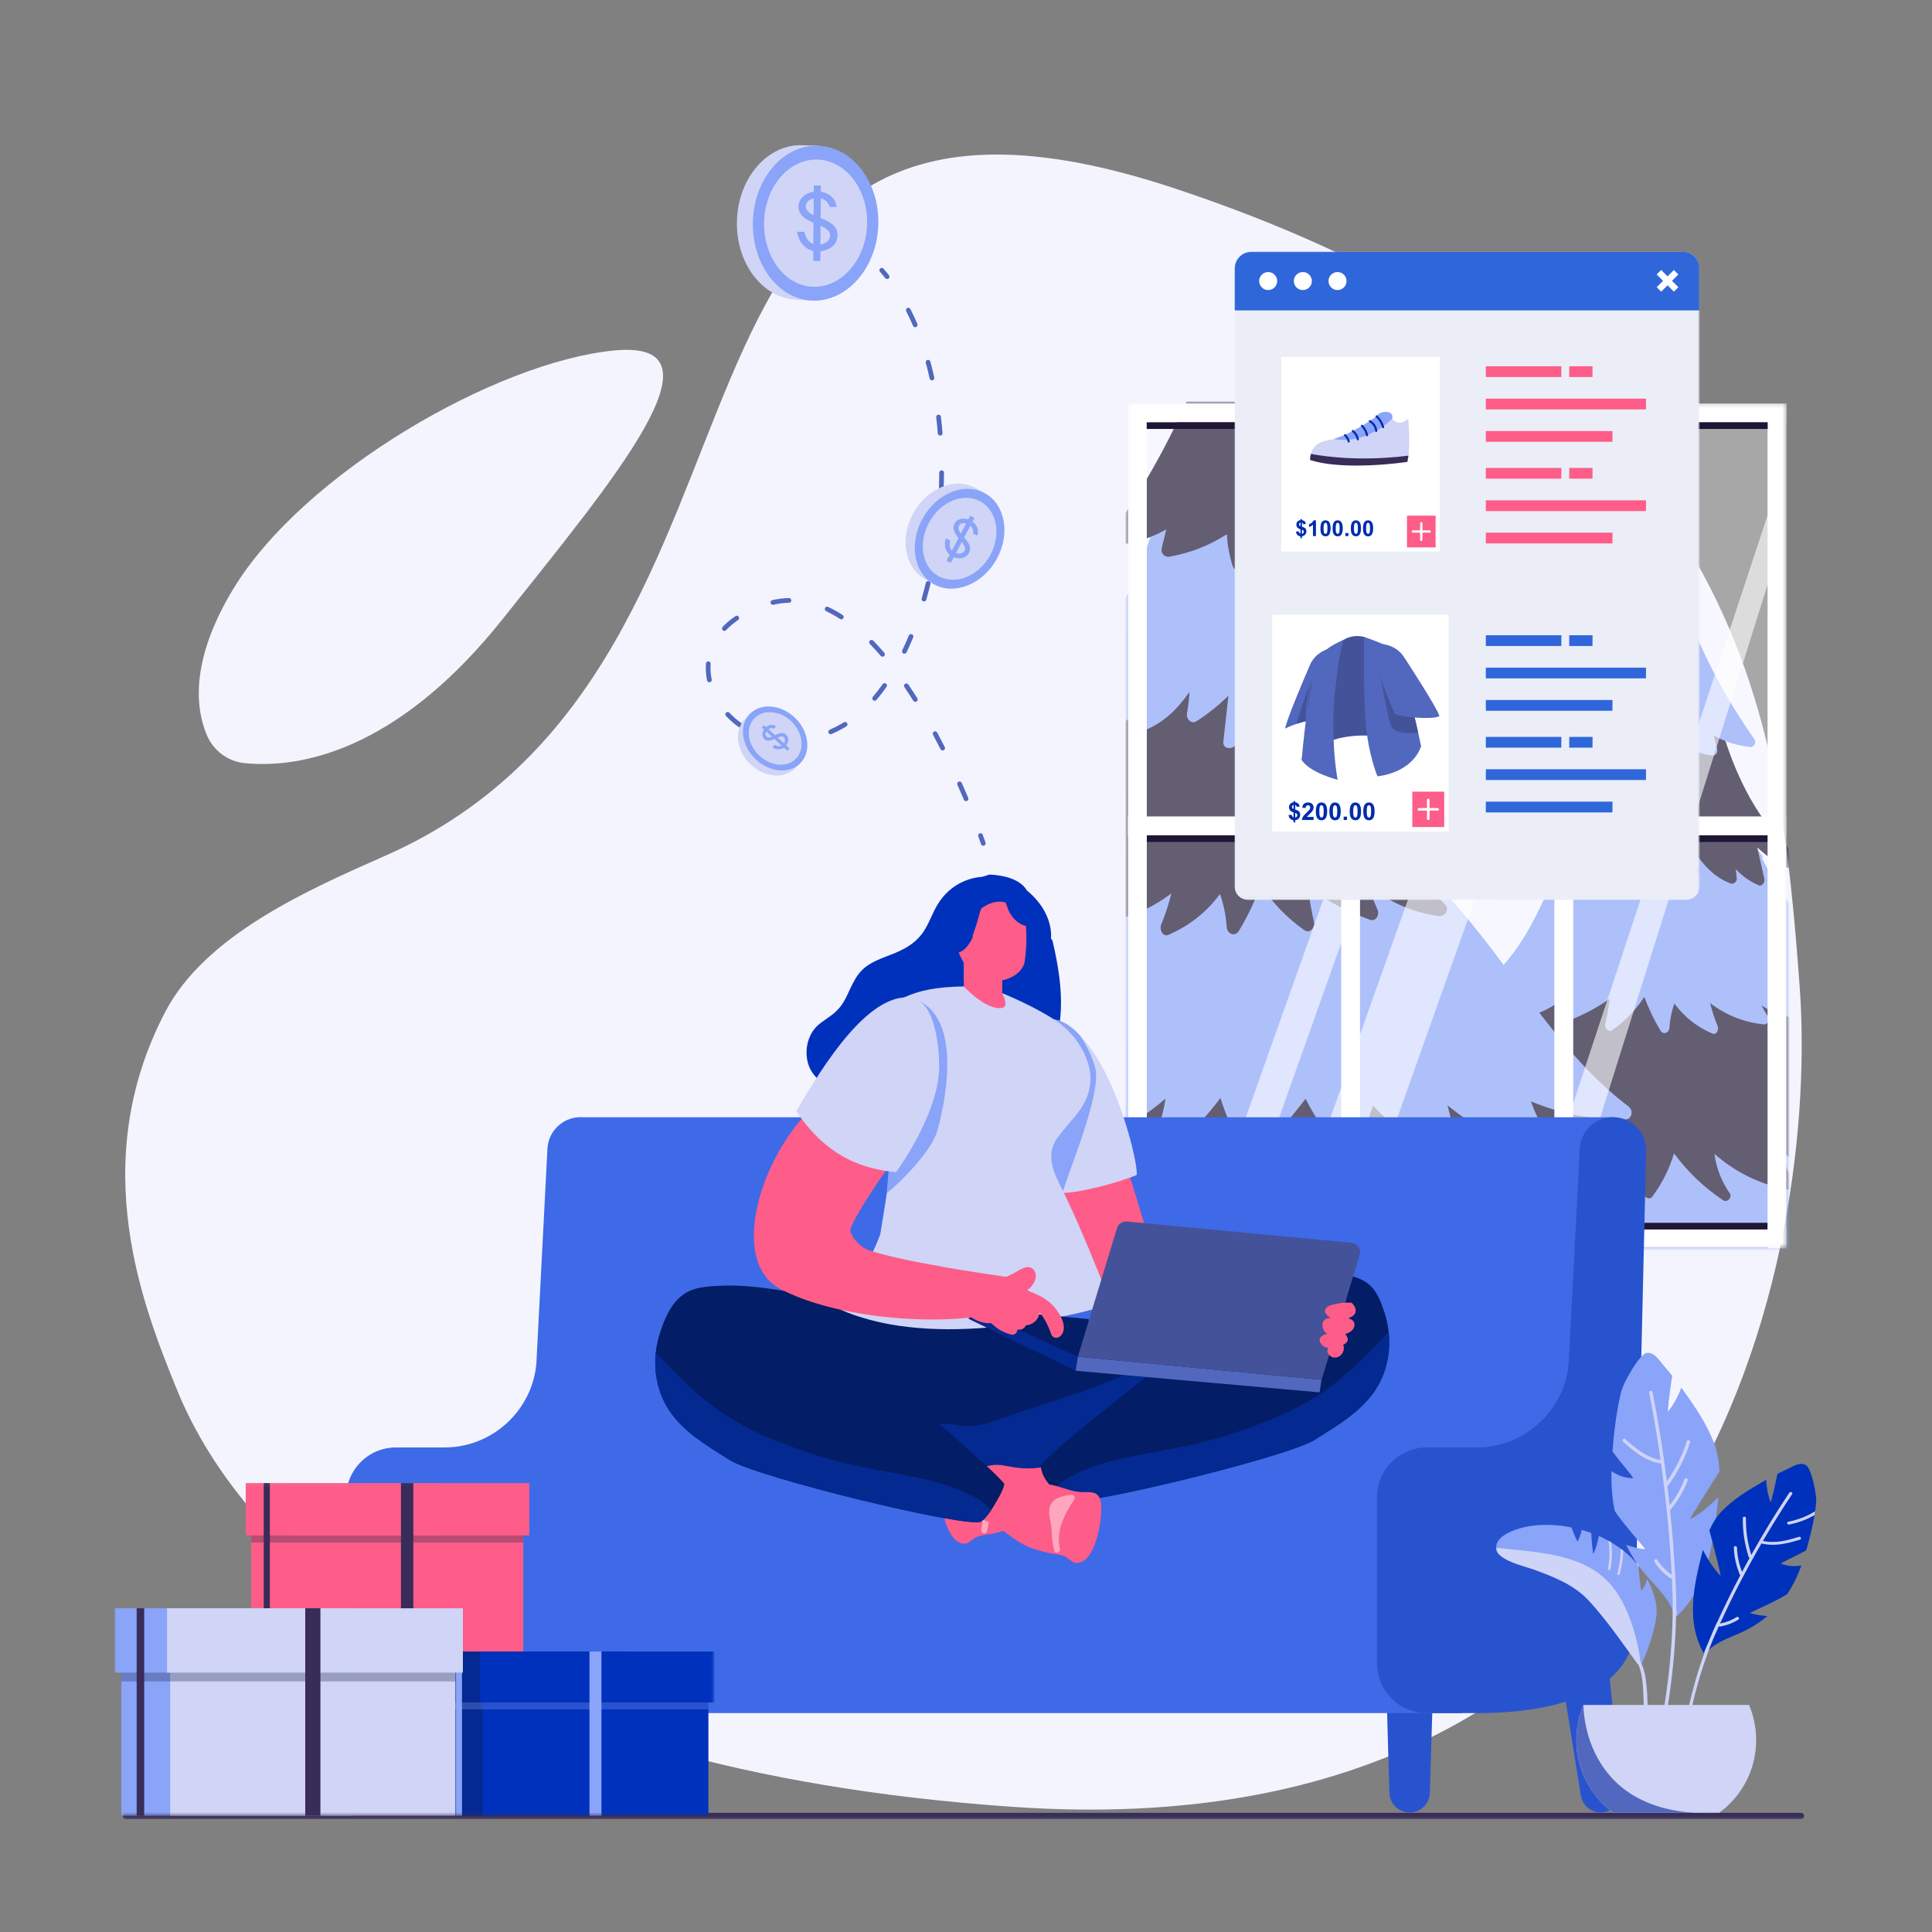 <?xml version="1.0" encoding="UTF-8"?> <svg xmlns="http://www.w3.org/2000/svg" width="523" height="523" viewBox="0 0 523 523" fill="none"><rect x="0" y="0" width="523" height="523" fill="#808080" stroke="none"/><g clip-path="url(#clip0_149_1435)"><mask id="mask0_149_1435" style="mask-type:luminance" maskUnits="userSpaceOnUse" x="0" y="0" width="523" height="523"><path d="M523 0H0V523H523V0Z" fill="white"></path></mask><g mask="url(#mask0_149_1435)"><mask id="mask1_149_1435" style="mask-type:luminance" maskUnits="userSpaceOnUse" x="32" y="40" width="458" height="453"><path d="M32.733 40.394H489.108V492.709H32.733V40.394Z" fill="white"></path></mask><g mask="url(#mask1_149_1435)"><path d="M44.764 273.864C23.126 315.157 39.015 354.259 47.88 376.138C66.159 421.245 127.471 479.051 274.471 489.14C463.772 502.131 492.499 337.568 487.151 266.691C481.803 195.813 473.588 102.806 318.253 51.088C162.919 -0.63 223.807 178.972 104.284 231.659C83.059 241.015 55.611 253.165 44.764 273.864Z" fill="#F4F4FF"></path><path d="M55.999 199.009C57.812 203.281 61.752 206.146 66.264 206.589C84.019 208.329 109.64 200.804 136.129 167.509C165.743 130.286 198.196 91.889 166.404 94.862C134.611 97.836 82.081 128.013 63.043 159.595C51.353 178.991 52.992 191.92 55.999 199.009Z" fill="#F4F4FF"></path><mask id="mask2_149_1435" style="mask-type:luminance" maskUnits="userSpaceOnUse" x="305" y="109" width="179" height="229"><path d="M305.367 109.222L305.223 337.624L483.604 337.619L483.61 109.222H305.367Z" fill="white"></path></mask><g mask="url(#mask2_149_1435)"><path d="M529.598 355.894C521.288 342.883 510.257 328.056 502.417 313.197C500.401 309.364 498.589 305.531 497.099 301.731C496.88 301.172 496.468 300.692 495.85 300.711C462.229 301.84 428.798 310.15 395.343 313.864C393.939 314.02 393.732 316.064 394.739 316.54C393.788 318.168 392.813 319.781 391.825 321.383C382.903 335.822 372.511 349.038 360.703 360.93C359.989 361.648 360.351 362.988 361.274 363.254C368.879 365.398 376.404 364.643 383.25 361.067C381.585 364.598 380.057 368.184 378.658 371.856C378.251 372.925 379.399 373.745 380.25 373.567C388.551 371.819 395.64 367.534 401.255 361.09C400.826 364.589 400.4 368.083 399.971 371.577C399.833 372.716 401.15 373.192 401.924 372.781C407.105 370 411.61 366.537 415.667 362.228C416.201 365.371 416.742 368.518 417.273 371.655C417.424 372.523 418.521 372.945 419.18 372.488C424.265 368.979 427.887 364.314 430.032 358.529C431.752 363.848 434.221 368.664 437.543 373.218C438.296 374.253 439.686 373.301 439.756 372.236C440.072 367.136 440.387 362.041 440.702 356.941C444.064 362.037 447.887 366.646 452.288 370.837C453.009 371.522 454.181 371.275 454.456 370.224C455.022 368.056 455.483 365.495 456.87 363.771C458.772 361.393 458.585 361.753 460.799 363.697C463.735 366.28 466.099 370.343 468.569 373.434C469.3 374.349 470.824 373.607 470.782 372.451C470.637 368.334 470.76 364.333 471.162 360.289C474.967 365.394 479.449 369.574 484.8 372.945C485.674 373.493 486.707 372.78 486.749 371.742C486.918 367.42 487.558 363.318 488.633 359.228C492.607 364.512 497.231 368.857 502.714 372.418C503.565 372.972 504.653 372.259 504.667 371.22C504.713 366.504 505.441 362.096 506.858 357.706C511.202 360.432 515.68 362.695 520.433 364.538C521.599 364.992 522.331 363.487 521.895 362.494C520.433 359.137 519.789 355.95 519.778 352.497C522.266 354.578 524.878 356.316 527.828 357.798C528.884 358.332 530.398 357.153 529.598 355.894Z" fill="#89A4F8"></path><path d="M518.064 314.491C508.78 305.989 503.849 294.258 498.901 282.581C497.419 279.083 496.02 274.897 494.089 271.326C493.322 269.899 492.466 268.568 491.487 267.416C488.129 263.469 482.605 262.43 477.999 261.173C464.82 257.569 451.103 255.711 437.492 255.921C427.614 256.073 417.003 257.989 411.922 268.018C410.843 269.034 409.791 270.086 408.775 271.161C395.809 284.772 386.982 302.573 371.963 313.933C370.951 314.696 371.258 316.498 372.617 316.517C379.203 316.603 385.358 315.4 391.396 312.908C390.591 315.153 389.607 317.261 388.377 319.347C387.829 320.271 388.551 321.406 389.498 321.438C390.29 321.466 391.067 321.447 391.826 321.383C397.968 320.898 403.09 317.633 407.984 313.709C407.22 316.869 406.287 319.956 405.162 323.024C404.814 323.975 405.875 325.092 406.758 324.735C412.901 322.224 418.165 318.648 422.807 313.777C423.931 316.864 424.778 319.937 425.413 323.226C425.629 324.333 426.891 324.46 427.581 323.839C431.221 320.55 434.034 316.824 436.216 312.397C439.289 316.257 442.359 320.121 445.432 323.986C445.847 324.507 446.854 324.543 447.261 323.986C449.95 320.331 451.876 316.526 453.166 312.222C456.916 317.276 461.288 321.461 466.469 324.928C467.518 325.632 469.026 324.177 468.245 323.029C465.986 319.709 464.627 316.238 464.102 312.36C469.868 317.395 476.441 320.615 483.927 322C485.002 322.202 485.995 321.086 485.391 319.96C483.949 317.281 483.053 314.724 482.592 311.892C487.627 315.995 493.112 319.086 499.207 321.246C500.144 321.58 501.069 320.524 500.799 319.54C500.072 316.92 499.344 314.294 498.617 311.674C499.875 312.222 501.142 312.729 502.417 313.197C507.179 314.952 512.054 316.165 517.15 316.864C518.251 317.015 518.873 315.231 518.064 314.491Z" fill="#1E1634"></path><path d="M506.108 272.113C496.275 259.522 484.365 247.087 477.076 232.507C477.158 232.186 477.135 231.843 476.92 231.532C476.572 231.038 476.225 230.558 475.858 230.087C472.685 225.916 468.98 222.742 464.348 220.336C464.302 220.313 464.255 220.318 464.215 220.304C460.875 218.607 457.08 217.674 453.568 216.993C449.456 216.193 445.276 215.841 441.105 215.62C438.21 215.469 433.709 214.359 431.079 216.009C427.929 217.99 426.68 223.986 425.211 227.247C423.826 230.32 422.45 233.398 421.068 236.471C420.062 238.712 419.056 240.949 418.045 243.186C413.051 254.208 407.333 263.267 397.171 269.46C395.983 270.183 396.609 271.934 397.826 272.048C401.663 272.405 405.258 272.104 408.775 271.162C409.685 270.918 410.59 270.626 411.491 270.297C410.599 271.505 409.612 272.635 408.505 273.714C407.435 274.761 408.615 276.206 409.768 276.037C415.046 275.273 419.674 273.229 423.762 269.931C423.255 271.518 422.665 273.072 421.914 274.746C421.467 275.748 422.225 277.207 423.378 276.787C427.795 275.172 431.885 273.064 435.763 270.384C435.457 272.707 435.058 274.953 434.546 277.289C434.304 278.401 435.461 279.559 436.449 278.859C439.953 276.389 442.784 273.447 445.117 269.866C446.305 273.05 447.727 276.046 449.496 278.995C450.233 280.226 451.769 279.631 451.912 278.296C452.058 276 452.512 273.787 453.256 271.659C455.986 275.323 459.289 277.921 463.497 279.773C464.668 280.291 465.358 278.689 464.961 277.729C464.087 275.652 463.447 273.622 462.935 271.523C467.238 274.825 471.994 276.713 477.496 277.312C478.457 277.417 479.138 276.046 478.613 275.223C477.986 274.221 477.396 273.215 476.828 272.19C480.308 274.312 483.912 275.768 488.194 275.566C489.104 275.525 489.899 274.389 489.314 273.475C488.386 272.034 487.425 270.621 486.442 269.227C488.994 269.913 491.546 270.612 494.088 271.326C497.684 272.328 501.269 273.361 504.845 274.436C506.176 274.834 506.899 273.128 506.108 272.113Z" fill="#89A4F8"></path><path d="M488.761 233.411C478.704 226.171 472.274 215.168 467.989 203.221C467.677 202.357 467.384 201.483 467.092 200.605C464.8 193.726 462.734 186.651 456.028 183.249C449.717 180.043 442.842 182.165 438.759 188.065C436.577 191.215 435.1 194.938 433.301 198.392C433 198.977 432.685 199.553 432.356 200.12C429.016 205.874 412.501 226.889 409.534 232.524C408.958 233.613 409.904 234.825 410.997 234.564C415.141 233.571 418.772 231.87 422.106 229.4C421.502 231.079 420.826 232.73 420.04 234.367C419.618 235.245 420.172 236.429 421.068 236.471C421.206 236.479 421.352 236.463 421.502 236.406C426.076 234.82 429.397 231.778 432.547 228.161C432.818 231.49 432.667 234.641 432.063 238.09C431.848 239.329 433.307 240.586 434.231 239.444C435.822 237.473 437.084 235.478 438.105 233.287C438.576 235.322 439.106 237.336 439.723 239.352C440.035 240.381 441.599 240.847 442.087 239.686C443.094 237.313 443.88 234.953 444.499 232.506C446.127 235.844 447.997 238.974 450.17 242.014C450.838 242.947 452.754 242.865 452.584 241.315L451.573 232.19C453.513 234.098 455.585 235.771 457.917 237.266C458.954 237.934 460.016 236.837 459.82 235.698C459.564 234.189 459.403 232.807 459.317 231.436C461.723 234.838 464.462 237.642 468.505 239.169C469.246 239.448 470.228 238.699 470.146 237.83C470.064 236.974 469.982 236.119 469.899 235.268C471.573 237.125 473.572 238.529 476.023 239.641C476.993 240.08 477.825 238.844 477.62 237.935C477.03 235.314 476.445 232.703 475.858 230.086C475.809 229.857 475.754 229.624 475.703 229.396C479.284 232.725 483.089 235.31 488.106 236C489.493 236.192 489.707 234.098 488.761 233.411Z" fill="#1E1634"></path><path d="M474.959 200.148C467.311 189.295 461.082 177.578 456.358 165.079C454.743 160.816 453.307 156.462 452.044 152.021C451.743 150.974 450.171 150.553 449.675 151.692C448.011 155.511 445.793 160.167 443.36 165.079C435.242 181.471 424.763 200.679 424.768 201.003C423.996 202.499 427.166 202.097 427.234 201.973C429.26 200.784 431.277 199.586 433.302 198.392C433.709 198.15 434.121 197.912 434.528 197.669C434.295 199.184 433.939 200.674 433.426 202.124C433.091 203.25 434.391 204.356 435.328 203.693C436.879 202.595 438.292 201.42 439.641 200.14C439.559 202.097 439.477 204.064 439.394 206.025C439.345 207.279 440.826 207.796 441.607 207.008C443.355 205.256 444.796 203.437 446.068 201.388C446.772 203.18 447.517 204.955 448.367 206.692C448.912 207.818 450.398 207.43 450.733 206.363C451.432 204.158 451.789 202.193 451.88 200.061C455.406 202.321 459.07 203.766 463.254 204.525C464.21 204.7 465.111 203.917 464.846 202.815L463.945 199.092C464.979 199.682 466.022 200.185 467.092 200.605C469.201 201.442 471.414 201.964 473.841 202.238C474.766 202.339 475.53 200.954 474.959 200.148Z" fill="#89A4F8"></path><path d="M323.317 397.958C335.71 399.438 346.948 399.438 359.931 398.479C360.391 398.446 353.541 361.29 353.923 335.245C354.76 335.231 354.752 333.832 353.905 333.821C353.784 333.821 353.667 333.817 353.548 333.815C353.378 333.745 353.184 333.743 353.011 333.81L340.221 333.629C337.716 333.591 334.586 333.186 332.47 334.999C330.891 336.352 330.346 338.466 330.093 340.528C329.564 344.838 329.516 349.259 329.192 353.595C327.777 372.567 322.857 397.9 323.317 397.958Z" fill="#89A4F8"></path><path d="M228.802 359.211C232.815 357.195 236.368 354.831 239.753 351.999C239.74 356.697 238.863 361.034 236.872 365.602C236.281 366.952 237.276 368.998 238.863 368.383C245.329 365.875 251.419 362.796 257.33 359.087C259.259 365.06 260.25 371.058 260.312 377.474C260.329 378.885 261.811 379.856 262.968 379.103C270.428 374.256 276.719 368.345 282.126 361.159C283.588 366.721 284.459 372.304 284.689 378.183C284.745 379.595 286.152 380.566 287.34 379.819C294.62 375.234 300.719 369.547 305.895 362.602C306.442 368.103 306.61 373.547 306.411 379.148C306.355 380.722 308.427 381.73 309.423 380.485C312.782 376.279 316 370.754 319.994 367.238C323.006 364.594 322.751 364.102 325.339 367.337C327.224 369.684 327.853 373.168 328.625 376.117C328.998 377.548 330.59 377.884 331.574 376.951C337.56 371.251 342.761 364.979 347.335 358.047C347.764 364.986 348.194 371.917 348.623 378.855C348.716 380.304 350.607 381.599 351.634 380.193C356.152 373.995 359.511 367.443 361.85 360.207C364.769 368.078 369.697 374.425 376.616 379.197C377.512 379.819 379.005 379.246 379.212 378.065C379.932 373.796 380.667 369.515 381.395 365.241C386.913 371.102 393.042 375.812 400.093 379.595C401.144 380.156 402.936 379.509 402.75 377.959C402.164 373.205 401.586 368.451 401.001 363.691C408.641 372.457 418.286 378.288 429.579 380.666C430.736 380.908 432.299 379.795 431.744 378.338C429.841 373.342 427.763 368.464 425.498 363.66C434.813 368.526 445.048 369.553 455.395 366.634C456.653 366.273 457.144 364.451 456.173 363.473C440.107 347.296 425.97 329.314 413.831 309.671C412.487 307.492 411.162 305.296 409.868 303.081C411.237 302.434 410.957 299.652 409.046 299.441C363.531 294.388 318.046 283.083 272.307 281.546C271.468 281.521 270.908 282.174 270.609 282.934C268.581 288.104 266.116 293.319 263.372 298.532C252.707 318.748 237.699 338.921 226.393 356.623C225.304 358.334 227.365 359.939 228.802 359.211Z" fill="#1E1634"></path><path d="M243.33 303.523C250.262 302.57 256.895 300.921 263.372 298.532C265.108 297.897 266.831 297.207 268.542 296.46C267.554 300.026 266.565 303.597 265.576 307.163C265.208 308.5 266.464 309.937 267.74 309.483C276.034 306.546 283.495 302.34 290.346 296.759C289.717 300.609 288.497 304.089 286.538 307.735C285.716 309.265 287.066 310.783 288.528 310.51C298.715 308.624 307.655 304.244 315.502 297.393C314.787 302.67 312.938 307.392 309.865 311.911C308.802 313.472 310.854 315.451 312.278 314.493C319.328 309.776 325.277 304.082 330.379 297.207C332.134 303.061 334.752 308.239 338.412 313.211C338.966 313.969 340.335 313.92 340.901 313.211C345.082 307.953 349.257 302.695 353.439 297.444C356.407 303.467 360.234 308.537 365.186 313.011C366.126 313.858 367.843 313.683 368.135 312.177C369 307.704 370.151 303.523 371.682 299.322C377.997 305.949 385.16 310.815 393.516 314.23C394.716 314.717 396.16 313.198 395.688 311.904C394.157 307.729 392.888 303.528 391.848 299.229C398.506 304.568 405.475 309.011 413.831 309.67C414.865 309.758 415.922 309.782 416.998 309.745C418.286 309.7 419.268 308.159 418.523 306.901C416.849 304.065 415.511 301.195 414.416 298.141C422.63 301.532 431.005 303.168 439.964 303.05C441.813 303.025 442.229 300.573 440.854 299.533C420.421 284.078 408.412 259.861 390.772 241.344C389.39 239.881 387.959 238.451 386.49 237.069C379.578 223.424 365.143 220.817 351.702 220.612C333.185 220.326 314.524 222.852 296.592 227.755C290.327 229.466 282.81 230.878 278.243 236.249C276.911 237.816 275.747 239.627 274.703 241.568C272.076 246.427 270.174 252.121 268.158 256.88C261.425 272.766 254.717 288.726 242.087 300.293C240.985 301.301 241.831 303.728 243.33 303.523Z" fill="#89A4F8"></path><path d="M260.068 245.799C264.932 244.338 269.812 242.931 274.702 241.568C278.162 240.597 281.634 239.647 285.106 238.713C283.768 240.61 282.461 242.534 281.198 244.492C280.402 245.737 281.484 247.281 282.723 247.336C288.547 247.61 293.45 245.632 298.185 242.745C297.414 244.138 296.611 245.507 295.759 246.869C295.043 247.99 295.97 249.856 297.277 249.713C304.762 248.898 311.233 246.329 317.088 241.836C316.39 244.693 315.519 247.454 314.332 250.279C313.79 251.586 314.729 253.764 316.322 253.06C322.047 250.54 326.539 247.007 330.254 242.023C331.268 244.915 331.883 247.928 332.082 251.05C332.276 252.868 334.367 253.677 335.368 252.003C337.775 247.99 339.712 243.914 341.329 239.583C344.503 244.456 348.355 248.456 353.12 251.816C354.464 252.769 356.038 251.193 355.709 249.681C355.011 246.502 354.471 243.448 354.054 240.287C359.33 243.933 364.893 246.801 370.904 248.998C372.471 249.57 373.505 247.585 372.895 246.222C371.874 243.945 371.071 241.829 370.381 239.67C375.944 244.157 382.24 246.938 389.421 247.977C390.989 248.208 392.594 246.241 391.138 244.816C389.633 243.347 388.288 241.812 387.075 240.168C388.301 240.616 389.533 241.015 390.771 241.344C395.556 242.626 400.447 243.037 405.666 242.551C407.321 242.395 408.173 240.012 406.556 239.03C392.731 230.605 384.953 218.279 378.158 203.283C376.783 200.24 375.414 197.198 374.045 194.149C372.166 189.967 370.294 185.78 368.408 181.598C366.411 177.162 364.713 169.005 360.425 166.31C356.848 164.064 350.725 165.577 346.786 165.782C341.111 166.081 335.424 166.56 329.831 167.649C325.052 168.576 319.887 169.845 315.345 172.153C315.289 172.172 315.226 172.166 315.165 172.198C308.862 175.47 303.822 179.788 299.504 185.463C299.006 186.104 298.533 186.757 298.061 187.428C297.768 187.851 297.736 188.319 297.849 188.755C287.93 208.591 271.727 225.509 258.35 242.638C257.274 244.02 258.257 246.341 260.068 245.799Z" fill="#1E1634"></path><path d="M282.841 193.508C289.666 192.568 294.843 189.053 299.716 184.524C299.647 184.834 299.572 185.151 299.504 185.463C298.708 189.021 297.912 192.574 297.109 196.139C296.828 197.377 297.961 199.058 299.28 198.46C302.614 196.949 305.334 195.039 307.611 192.512C307.5 193.67 307.387 194.833 307.276 195.996C307.163 197.179 308.502 198.199 309.51 197.819C315.009 195.741 318.737 191.927 322.009 187.297C321.891 189.164 321.674 191.043 321.325 193.098C321.057 194.646 322.501 196.139 323.914 195.231C327.087 193.196 329.906 190.919 332.543 188.324L331.168 200.738C330.938 202.847 333.545 202.96 334.454 201.689C337.41 197.552 339.954 193.296 342.17 188.754C343.01 192.083 344.079 195.293 345.448 198.522C346.114 200.103 348.242 199.468 348.665 198.069C349.506 195.325 350.228 192.587 350.869 189.818C352.257 192.798 353.973 195.511 356.139 198.193C357.395 199.748 359.38 198.038 359.088 196.352C358.266 191.66 358.061 187.373 358.428 182.843C362.715 187.765 367.233 191.902 373.454 194.061C373.659 194.136 373.859 194.161 374.045 194.148C375.265 194.093 376.019 192.481 375.446 191.287C374.376 189.059 373.455 186.813 372.634 184.53C377.169 187.89 382.109 190.204 387.747 191.554C389.234 191.909 390.523 190.26 389.738 188.779C385.699 181.113 363.231 152.523 358.689 144.694C358.241 143.923 357.811 143.139 357.401 142.343C354.956 137.645 352.946 132.58 349.978 128.293C344.421 120.266 335.07 117.378 326.483 121.741C317.362 126.371 314.549 135.996 311.431 145.354C311.034 146.549 310.635 147.737 310.212 148.913C304.382 165.165 295.633 180.136 281.951 189.986C280.662 190.92 280.955 193.769 282.841 193.508Z" fill="#89A4F8"></path><path d="M302.248 147.575C305.552 147.203 308.563 146.493 311.431 145.354C312.887 144.782 314.306 144.098 315.713 143.295L314.487 148.36C314.126 149.86 315.352 150.923 316.653 150.686C322.346 149.653 327.33 147.688 332.127 144.614C332.251 147.513 332.735 150.189 333.688 153.189C334.142 154.637 336.165 155.167 336.906 153.636C338.062 151.271 339.076 148.858 340.035 146.418C341.765 149.206 343.725 151.682 346.102 154.065C347.165 155.135 349.182 154.432 349.113 152.728C349.001 150.058 348.889 147.383 348.777 144.72C350.612 146.463 352.536 148.062 354.644 149.554C355.921 150.456 357.687 148.95 357.232 147.42C356.536 145.448 356.051 143.42 355.733 141.36C356.288 141.689 356.847 142.014 357.401 142.343C360.157 143.966 362.902 145.597 365.658 147.214C365.751 147.383 370.063 147.931 369.012 145.896C369.018 145.454 354.763 119.32 343.719 97.02C340.409 90.338 337.391 84.004 335.125 78.808C334.454 77.258 332.313 77.831 331.902 79.256C330.185 85.298 328.231 91.221 326.035 97.02C319.608 114.025 311.133 129.967 300.73 144.733C299.951 145.828 300.991 147.712 302.248 147.575Z" fill="#1E1634"></path><g opacity="0.31"><path d="M481.04 335.052H307.889V111.76H481.04V335.052Z" fill="white"></path></g><g opacity="0.6"><path d="M368.161 331.02H350.033L427.07 114.315H445.199L368.161 331.02Z" fill="white"></path></g><g opacity="0.6"><path d="M336.151 331.02H327.087L404.124 114.315H413.188L336.151 331.02Z" fill="white"></path></g><g opacity="0.6"><path d="M424.238 331.021H415.175L479.063 137.755L480.99 150.342L424.238 331.021Z" fill="white"></path></g><path d="M310.443 337.934H305.333V109.207H310.443V337.934Z" fill="white"></path><path d="M368.161 336.781H363.052V110.359H368.161V336.781Z" fill="white"></path><path d="M483.595 109.205V114.316H305.333V109.205H483.595Z" fill="white"></path><path d="M483.595 332.497V337.608H305.333V332.497H483.595Z" fill="white"></path><path d="M425.879 336.781H420.77V110.359H425.879V336.781Z" fill="white"></path><path d="M483.596 337.934H478.486V109.207H483.596V337.934Z" fill="white"></path><path d="M483.595 221.015V226.124H305.333V221.015H483.595Z" fill="white"></path><path d="M478.459 227.928V226.125H310.469V227.928H478.459Z" fill="#1E1634"></path><path d="M478.459 332.825V331.021H310.469V332.825H478.459Z" fill="#1E1634"></path><path d="M478.508 116.119V114.315H310.421V116.119H478.508Z" fill="#1E1634"></path></g><path d="M487.529 492.414H34.099C33.635 492.414 33.262 492.038 33.262 491.576C33.262 491.112 33.635 490.738 34.099 490.738H487.529C487.991 490.738 488.366 491.112 488.366 491.576C488.366 492.038 487.991 492.414 487.529 492.414Z" fill="#382C58"></path></g><mask id="mask3_149_1435" style="mask-type:luminance" maskUnits="userSpaceOnUse" x="57" y="224" width="413" height="270"><path d="M57.376 224.148H469.448V493.335H57.376V224.148Z" fill="white"></path></mask><g mask="url(#mask3_149_1435)"><path d="M99.558 490.617C96.602 490.342 94.407 487.76 94.607 484.794L102.38 395.955L120.091 397.622L105.508 485.821C105.153 488.77 102.515 490.897 99.558 490.617Z" fill="#2853CF"></path><path d="M153.583 490.641C150.612 490.702 148.136 488.385 147.999 485.418L144.513 381.475L162.297 381.108L158.945 485.194C158.929 488.163 156.549 490.581 153.583 490.641Z" fill="#2853CF"></path><path d="M433.85 490.617C436.806 490.34 439.003 487.757 438.803 484.794L427.306 369.831L409.593 371.498L427.9 485.819C428.254 488.767 430.894 490.897 433.85 490.617Z" fill="#2853CF"></path><path d="M381.482 490.641C384.448 490.702 386.925 488.385 387.062 485.421L390.548 370.299L372.761 369.933L376.115 485.197C376.132 488.163 378.512 490.581 381.482 490.641Z" fill="#2853CF"></path><path d="M98.729 406.322C100.064 398.029 107.022 391.827 115.423 391.827H120.414C133.291 391.827 144.19 381.762 145.206 368.933L148.207 310.71C148.602 305.752 152.938 302.052 157.896 302.445H437.343C437.343 302.445 429.25 384.462 426.385 388.962C424.08 392.58 389.518 403.837 375.984 408.141C372.662 409.189 370.6 409.827 370.6 409.827H98.037C98.311 408.66 98.54 407.493 98.729 406.322Z" fill="#3E6AE7"></path><path d="M395.751 391.826V463.742H107.189C99.744 463.742 93.709 457.707 93.709 450.261V405.306C93.709 397.86 99.744 391.826 107.189 391.826H395.751Z" fill="#3E6AE7"></path><path d="M372.76 405.306C372.76 397.861 378.797 391.827 386.239 391.827H399.866C412.748 391.827 423.634 381.767 424.655 368.927L427.662 310.703C428.055 305.752 432.398 302.045 437.345 302.445C442.3 302.84 445.998 307.176 445.606 312.128L442.599 439.973C442.599 453.004 430.105 463.743 399.866 463.743H386.239C378.797 463.743 372.76 457.71 372.76 450.264V405.306Z" fill="#2853CF"></path><path d="M284.954 254.806C284.876 254.475 284.708 254.265 284.509 254.111C284.977 247.081 279.333 240.765 273.083 238.057C272.742 237.908 272.433 237.922 272.149 238.004C265.384 236.089 258.412 238.069 254.289 244.096C252.216 247.126 251.431 250.8 248.924 253.589C246.362 256.436 243.294 257.617 239.866 258.941C236.217 260.35 233.528 261.559 231.478 265.082C229.17 269.042 228.99 271.886 224.985 274.904C223.13 276.298 221.234 277.242 219.952 279.244C218.35 281.747 217.907 285.005 218.732 287.859C220.013 292.296 224.289 293.954 226.872 297.466C229.156 300.576 229.63 302.84 233.571 303.811C237.987 304.896 243.165 303.763 247.488 302.861C251.822 301.957 255.254 301.281 259.722 301.957C262.772 302.42 265.737 303.469 268.846 303.587C270.691 303.654 272.22 303.635 273.926 302.831C274.537 302.541 275.095 302.155 275.597 301.681C277.022 300.133 278.862 299.331 281.117 299.275C283.732 298.016 284.495 297.269 284.742 294.265C284.916 292.139 284.573 289.817 284.024 287.446C288.592 276.518 287.664 266.475 284.954 254.806Z" fill="#0031BC"></path><path d="M195.383 357.045C209.435 368.421 223.329 380.06 238.682 389.685C251.384 397.64 265.967 406.045 281.32 406.814C288.239 407.158 293.304 402.174 298.687 398.436C306.137 393.238 313.537 387.963 320.855 382.58C327.641 377.596 334.669 372.743 340.874 367.042C344.481 363.753 348.88 359.936 348.139 354.765C354.874 354.128 361.661 354.208 368.448 355.904C370.092 356.329 367.151 345.752 365.481 345.326C352.273 342.038 340.079 347.473 328.86 352.563C314.915 358.928 299.932 357.921 284.634 356.833C274.877 356.144 265.065 355.058 255.255 354.233C255.095 353.838 254.75 353.413 254.193 353.464C249.157 353.944 244.437 353.944 239.928 353.676C235.395 353.387 231.127 352.83 227.015 352.139C214.368 350.044 203.286 346.997 191.538 348.322C190.293 348.455 194.56 356.357 195.383 357.045Z" fill="#031D66"></path><path d="M246.805 392.223C256.96 395.73 267.717 398.411 278.48 399.064C287.042 399.585 292.624 392.297 298.696 387.148C307.564 379.625 316.099 371.62 326.372 366.032C329.674 364.237 339.223 360.244 339.032 355.484C338.808 350.047 330.989 354.834 329.216 355.924C325.466 358.229 322.294 361.332 318.79 363.972C314.054 367.544 308.806 370.308 303.365 372.634C293.797 376.72 283.737 379.695 273.875 382.974C270.531 384.085 267.002 385.708 263.476 386.032C261.073 386.254 258.781 385.597 256.414 385.459C253.949 385.316 251.137 385.289 249.107 386.823C248.659 387.163 248.498 387.899 248.752 388.393C248.92 388.719 249.115 388.999 249.327 389.25C248.561 389.389 247.789 389.541 247.027 389.667C245.725 389.882 245.549 391.79 246.805 392.223Z" fill="#042990"></path><path d="M261.554 417.832C262.199 417.729 263.799 416.358 264.03 416.242C265.345 415.567 266.961 415.494 268.382 415.217C270.506 414.802 272.539 414.23 274.525 413.351C279.175 411.294 282.826 406.661 287.931 405.872C288.249 405.823 288.428 405.629 288.51 405.398C288.815 405.338 289.087 405.121 289.132 404.722C289.409 402.206 287.875 397.907 285.24 396.884C284.049 396.422 282.42 397.13 281.28 397.301C277.828 397.823 274.981 397.308 271.63 396.697C266.938 395.843 263.685 398.821 259.084 398.702C256.596 398.64 254.989 398.732 254.514 401.657C253.942 405.171 255.946 418.749 261.554 417.832Z" fill="#FD5D88"></path><path d="M285.113 403.277C285.097 403.277 285.113 403.292 285.113 403.292C286.022 404.649 286.976 405.796 287.824 406.37C290.979 408.458 348.431 394.462 355.845 389.791C362.189 385.791 369.33 381.709 373.124 374.949C375.579 370.583 376.456 365.498 375.912 360.539C375.724 358.739 375.326 356.936 374.75 355.2C372.982 349.891 371.405 346.769 365.49 345.333C358.859 343.723 350.536 346.244 344.43 348.744C336.493 352.028 329.445 357.051 322.974 362.612C316.2 368.431 287.567 389.928 281.669 396.718C282.178 399.818 283.048 400.513 285.113 403.277Z" fill="#031D66"></path><path d="M262.761 399.484C262.777 399.484 262.79 399.478 262.805 399.478C265.412 399.714 268.214 400.524 268.525 403.548C268.691 405.156 268.043 406.783 267.94 408.384C267.8 410.534 267.748 412.477 267.137 414.574C266.845 415.579 265.409 415.011 265.636 414.038C266.776 409.118 264.374 404.706 261.758 400.726C261.267 399.977 262.157 399.088 262.761 399.484Z" fill="#FDA6BD"></path><path d="M285.114 403.277C285.097 403.277 285.114 403.292 285.114 403.292C286.023 404.649 286.977 405.797 287.825 406.371C290.98 408.458 348.432 394.462 355.846 389.791C362.189 385.791 369.33 381.709 373.125 374.949C375.579 370.583 376.457 365.498 375.912 360.539C371.003 365.833 365.936 371.029 360.15 375.366C352.209 381.342 342.852 384.978 333.496 388.104C325.491 390.766 317.33 392.181 309.057 393.711C301.996 395.035 294.821 396.695 288.588 400.408C287.41 401.11 286.053 402.13 285.114 403.277Z" fill="#042990"></path><path d="M298.044 406.877C297.571 403.952 295.963 403.857 293.471 403.922C288.872 404.041 285.618 401.061 280.925 401.918C277.577 402.529 274.727 403.041 271.278 402.521C270.135 402.35 268.507 401.642 267.318 402.104C264.68 403.127 263.149 407.426 263.426 409.942C263.471 410.341 263.74 410.556 264.048 410.618C264.129 410.848 264.306 411.042 264.628 411.091C269.731 411.881 273.383 416.513 278.03 418.569C280.017 419.448 282.048 420.022 284.175 420.436C285.594 420.714 287.212 420.787 288.525 421.46C288.755 421.579 290.359 422.945 291.001 423.052C296.609 423.969 298.616 410.391 298.044 406.877Z" fill="#FD5D88"></path><path d="M271.79 401.539C265.892 394.748 238.04 371.846 231.267 366.028C224.792 360.464 217.747 355.444 209.81 352.16C203.705 349.655 195.382 347.139 188.751 348.749C182.837 350.184 180.465 355.381 178.697 360.689C178.121 362.427 177.722 364.226 177.531 366.028C176.99 370.987 177.867 376.07 180.322 380.438C184.116 387.197 191.257 391.281 197.601 395.281C205.015 399.953 262.467 413.949 265.622 411.858C266.466 411.285 267.424 410.137 268.334 408.781C268.334 408.781 268.349 408.766 268.334 408.766C270.628 405.307 272.174 401.954 271.79 401.539Z" fill="#031D66"></path><path d="M289.798 404.701C289.779 404.703 289.767 404.696 289.751 404.698C287.144 404.932 284.344 405.744 284.034 408.769C283.869 410.374 284.514 412.001 284.617 413.604C284.758 415.755 284.811 417.698 285.422 419.795C285.711 420.798 287.149 420.233 286.922 419.256C285.779 414.339 288.185 409.923 290.798 405.946C291.289 405.196 290.399 404.307 289.798 404.701Z" fill="#FDA6BD"></path><path d="M264.858 405.897C258.626 402.181 251.45 400.524 244.39 399.201C236.116 397.67 227.955 396.252 219.951 393.59C210.593 390.468 201.237 386.832 193.298 380.852C187.51 376.518 182.44 371.322 177.531 366.028C176.99 370.987 177.867 376.07 180.322 380.438C184.116 387.197 191.257 391.28 197.601 395.281C205.015 399.953 262.467 413.949 265.622 411.858C266.466 411.285 267.424 410.137 268.334 408.781C268.334 408.781 268.349 408.766 268.334 408.766C267.391 407.619 266.037 406.599 264.858 405.897Z" fill="#042990"></path><path d="M274.543 319.438C274.543 319.438 289.832 353.151 306.006 359.719C316.544 363.988 314.301 369.698 332.162 369.871C335.283 369.905 338.469 368.67 338.469 368.67C335.372 364.386 315.786 343.144 312.63 340.269C311.622 339.34 298.668 289.271 291.335 283.4C284.038 277.59 274.543 319.438 274.543 319.438Z" fill="#FD5D88"></path><path d="M319.423 365.922C305.862 363.546 296.799 355.545 290.677 343.193C287.907 337.605 287.463 331.545 287.843 325.404C288.238 319.004 288.539 312.24 292.392 306.895C293.354 305.563 295.298 307.211 294.344 308.536C294.168 308.781 294.035 309.054 293.875 309.309C293.9 309.385 293.936 309.444 293.949 309.531C295.334 320.579 295.755 336.1 303.369 344.91C309.35 351.832 316.989 355.479 320.842 364.235C321.235 365.126 320.319 366.08 319.423 365.922Z" fill="#FD5D88"></path><path d="M270.157 318.063C274.903 320.614 279.674 322.27 284.599 322.758C285.594 322.885 286.591 322.936 287.586 322.936C292.077 322.962 302.73 320.188 307.705 318.071C308.088 315.417 304.248 299.386 298.379 288.797C297.129 286.549 294.986 283.081 292.383 280.326C289.883 277.619 286.923 275.58 284.014 276.065C283.53 276.139 283.07 276.269 282.586 276.499C272.481 281.193 270.718 302.524 270.157 318.063Z" fill="#D0D4F6"></path><path d="M278.678 317.5C280.081 318.597 282.607 320.894 284.597 322.759C285.593 323.703 286.435 324.545 286.97 325.081C287.123 324.466 287.328 323.751 287.583 322.937C290.364 314.183 298.427 295.228 296.385 288.693C295.518 285.912 294.166 282.98 292.38 280.327C289.879 277.62 286.919 275.579 284.011 276.066C285.541 278.538 288.221 283.695 289.675 285.81C291.461 291.832 291.053 298.8 288.884 304.589C288.272 305.687 279.137 316.352 278.678 317.5Z" fill="#89A4F8"></path><path d="M227.575 354.541C227.753 354.617 227.957 354.696 228.136 354.773C229.003 355.153 229.896 355.51 230.764 355.817C230.84 355.845 230.917 355.873 230.968 355.896C231.81 356.202 232.652 356.454 233.494 356.712C234.081 356.891 234.668 357.069 235.28 357.225C235.637 357.327 235.969 357.424 236.326 357.501C236.913 357.656 237.5 357.809 238.112 357.937C265.312 363.984 298.992 353.625 300.625 353.112C300.65 353.089 300.676 353.092 300.676 353.092C300.676 353.092 300.676 353.064 300.65 353.035C300.599 352.885 300.421 352.426 300.165 351.683C300.114 351.53 300.063 351.38 299.987 351.224C299.885 350.971 299.783 350.663 299.655 350.356C299.272 349.31 298.762 348.009 298.15 346.481C297.946 345.942 297.716 345.358 297.486 344.774C297.435 344.643 297.384 344.516 297.333 344.365C297.129 343.878 296.925 343.393 296.721 342.885C295.369 339.492 293.71 335.535 291.924 331.45C291.388 330.227 290.852 329.003 290.291 327.78C289.117 325.229 287.918 322.7 286.693 320.274C286.54 319.968 286.387 319.664 286.26 319.358C286.107 319.08 285.979 318.771 285.877 318.49C283.581 313.03 284.627 310.047 286.847 307.139C288.097 305.48 289.755 303.842 291.363 301.775C293.404 299.201 295.037 296.295 295.19 292.467C295.42 286.956 291.643 279.911 285.214 275.882C283.07 274.53 280.825 273.303 278.707 272.231C272.481 269.095 267.072 267.207 267.072 267.207C262.76 266.952 259.009 266.978 255.769 267.284H255.743C252.733 267.562 250.13 268.047 247.936 268.758C230.101 274.372 236.811 292.595 239.898 307.953C240.256 309.716 240.562 311.423 240.766 313.079C240.868 313.921 240.945 314.765 240.97 315.607C241.047 317.725 238.291 334.129 238.291 334.129C238.291 334.129 237.423 336.374 237.168 336.938C236.632 338.16 236.071 339.362 235.484 340.507C235.127 341.199 234.77 341.888 234.413 342.554L233.877 343.544C233.596 344.057 233.29 344.567 233.009 345.075C232.32 346.302 231.631 347.45 230.968 348.57C230.713 349.032 230.432 349.491 230.177 349.923C229.182 351.609 228.289 353.163 227.575 354.541Z" fill="#D0D4F6"></path><path d="M253.662 306.321C252.067 311.743 243.517 320.334 240.073 322.939C240.047 322.097 240.879 313.924 240.777 313.082C240.573 311.424 240.267 309.714 239.909 307.956C241.007 305.887 242.742 303.435 245.548 300.835C252.948 293.841 248.99 271.061 248.99 271.061C260.916 277.085 255.351 300.582 253.662 306.321Z" fill="#89A4F8"></path><path d="M271.311 261.698V268.894C271.311 268.894 273.245 272.445 271.311 272.831C267.057 273.683 260.921 267.049 260.921 267.049V257.396L271.311 261.698Z" fill="#FD5D88"></path><path d="M260.918 265.796V260.308C260.918 260.308 267.3 263.905 270.808 264.194C270.808 264.194 263.835 268.626 260.918 265.796Z" fill="#FD5D88"></path><path d="M294.746 357.086L262.862 354.057L291.768 367.259L294.746 357.086Z" fill="#031D66"></path><path d="M262.862 354.057L262.227 357.032L291.184 371.076L291.773 367.261L262.862 354.057Z" fill="#042990"></path><path d="M357.759 373.52L291.772 367.259L291.185 371.073L357.216 376.919L357.759 373.52Z" fill="#5168BE"></path><path d="M357.76 373.521L291.773 367.26L302.354 332.539C302.706 331.334 303.864 330.549 305.115 330.666L365.795 336.425C367.433 336.578 368.523 338.188 368.061 339.767L357.76 373.521Z" fill="#445299"></path><path d="M363.742 364.38C363.719 364.255 363.627 364.163 363.512 364.104C364.048 363.851 364.594 363.512 364.783 362.961C365.025 362.254 364.561 361.657 364.214 361.2C364.198 361.177 364.176 361.167 364.158 361.147C365.37 360.762 366.5 360.06 366.653 358.825C366.796 357.659 365.997 357.138 364.966 356.906C365.403 356.728 365.814 356.511 366.178 356.258C367.618 355.26 366.901 353.52 365.934 352.724C365.775 352.594 365.592 352.594 365.454 352.666C365.413 352.65 365.372 352.635 365.329 352.635C364.17 352.597 363.012 352.683 361.843 352.944C361.04 353.122 359.851 353.306 359.164 353.944C357.945 355.082 359.269 356.21 360.246 356.794C359.067 356.832 357.94 357.202 358.006 358.807C358.052 359.902 358.575 360.611 359.294 361.04C358.72 361.177 358.179 361.397 357.735 361.774C356.61 362.736 357.61 364.012 358.417 364.515C358.799 364.752 359.215 364.887 359.644 364.961C359.565 365.028 359.496 365.107 359.44 365.206C358.983 366.033 359.83 366.934 360.386 367.24C362.04 368.153 364.137 366.508 363.742 364.38Z" fill="#FD5D88"></path><path d="M277.274 346.449C277.274 346.449 273.286 353.964 272.914 354.608C272.914 354.608 269.966 355.396 265.183 356.264C262.766 356.711 259.81 356.988 256.469 357.118C254.888 357.169 253.204 357.196 251.469 357.198C238.682 357.072 222.491 354.757 211.375 349.015C195.962 341.045 207.172 308.123 224.382 296.057C224.432 296.002 246.743 309.223 244.188 310.616C243.252 311.141 228.565 332.532 229.603 333.613C230.538 334.616 232.474 337.576 235.27 338.5C239.734 339.96 245.982 341.312 252.303 342.435C253.173 342.574 254.018 342.737 254.888 342.878C255.502 342.996 256.116 343.088 256.731 343.206C267.222 345.003 276.76 346.199 277.274 346.449Z" fill="#FD5D88"></path><path d="M254.116 344.313C245.131 347.17 230.098 345.24 222.847 338.816C214.744 331.615 229.548 317.658 235.191 312.469C234.954 311.564 239.737 314.787 240.636 315.788C236.294 321.704 229.611 332.085 230.197 333.469C230.85 335.018 232.463 337.58 235.28 338.504C240.359 340.16 247.719 341.655 254.889 342.882C255.057 343.456 254.845 344.057 254.116 344.313Z" fill="#FD5D88"></path><path d="M242.558 317.311C244.162 315.137 254.439 300.383 254.241 288.27C254.153 282.759 253.035 270.37 246.091 269.986C234.965 269.366 223.375 287.372 215.555 300.808C221.856 310.228 229.985 316.168 242.558 317.311Z" fill="#D0D4F6"></path><path d="M284.402 352.793C282.815 351.38 280.849 350.361 278.75 349.627C278.53 349.447 278.294 349.348 278.067 349.193C278.293 349.029 278.547 348.888 278.75 348.703C280.035 347.525 281.188 345.114 279.699 343.616C278.123 342.032 275.876 343.942 274.397 344.7C272.672 345.584 270.781 346.371 268.845 346.531C266.944 346.513 265.13 345.882 263.286 345.45C261.967 345.142 259.91 344.345 258.637 345.236C257.622 345.947 256.759 347.953 256.558 349.163C256.304 350.675 257.23 351.839 258.197 352.897C258.815 353.574 259.853 354.485 261.024 355.216C262.749 356.632 264.654 357.872 266.914 358.158C267.407 358.217 267.884 358.214 268.361 358.192C269.825 359.687 271.614 360.74 273.706 361.27C274.7 361.522 275.364 360.753 275.415 359.937C275.863 359.987 276.301 359.961 276.71 359.791C277.21 359.583 277.505 359.208 277.708 358.783C278.192 358.732 278.649 358.629 279.015 358.474C280.559 357.813 281.311 356.508 281.369 355.249C282.829 356.906 283.81 359.007 284.574 361.175C284.962 362.276 286.217 362.441 287.025 361.706C289.632 359.329 286.372 354.544 284.402 352.793Z" fill="#FD5D88"></path><path d="M277.171 244.876C277.171 244.876 278.543 253.288 277.365 260.374C276.528 265.406 265.727 269.082 260.595 260.072C255.464 251.06 260.648 241.253 260.648 241.253L277.171 244.876Z" fill="#FD5D88"></path><path d="M280.727 245.682C280.33 245.225 279.691 245.011 279.314 244.568C278.133 243.171 278.879 242.911 278.315 241.716C277.824 240.685 277.294 239.941 276.388 239.252C274.06 237.472 270.911 236.924 268.06 236.758C267.168 236.704 260.557 239.482 258.92 240.841C255.665 243.536 253.657 249.106 254.865 253.247C255.811 256.496 258.47 259.731 261.357 256.688C263.561 254.363 264.116 251.742 264.793 248.743C265.041 247.641 265.287 246.718 265.655 245.928C267.665 244.425 270.014 243.657 272.189 244.308C272.569 245.022 272.78 245.984 273.126 246.686C273.641 247.739 274.366 248.674 275.271 249.422C276.673 250.584 278.857 251.406 280.465 250.124C281.908 248.974 281.874 246.994 280.727 245.682Z" fill="#0031BC"></path><path d="M264.793 248.743L264.242 250.535L263.273 253.377C263.273 253.377 263.433 253.559 263.201 254.012C262.969 254.465 263.584 254.922 263.612 254.928C263.64 254.936 265.195 253.708 265.195 253.708C265.195 253.708 266.459 252.548 266.396 251.704C266.332 250.861 266.689 250.656 266.307 250.055C265.923 249.455 265.514 248.679 265.514 248.679L264.793 248.743Z" fill="#FD5D88"></path></g><mask id="mask4_149_1435" style="mask-type:luminance" maskUnits="userSpaceOnUse" x="404" y="365" width="89" height="126"><path d="M404.444 365.713H492.007V490.97H404.444V365.713Z" fill="white"></path></mask><g mask="url(#mask4_149_1435)"><path d="M442.051 400.15C439.9 400.153 437.939 399.403 436.222 398.228C436.156 401.823 436.383 405.414 437.089 408.937C439.379 412.628 445.733 419.42 445.304 419.38C443.528 419.236 441.855 418.765 440.204 418.192C441.291 420.427 442.586 422.564 444.089 424.543C447.171 428.654 451.562 431.941 453.231 436.959C453.265 437.076 453.342 437.151 453.423 437.179C453.459 437.456 453.773 437.68 454.026 437.444C462.318 429.572 463.8 417.61 465.017 406.827C465.075 406.314 465.133 405.811 465.18 405.299C462.884 407.594 460.439 409.696 457.537 411.263C457.135 411.482 462.729 402.531 465.467 398.407C465.373 395.823 464.975 393.25 464.04 390.75C462.099 385.55 458.773 380.685 455.543 376.208C455.413 376.023 455.263 375.847 455.133 375.663C454.259 377.979 453.088 380.156 451.564 382.126C451.299 382.472 452.151 375.581 452.677 372.434C451.865 371.427 451.057 370.421 450.213 369.449C449.106 368.144 447.743 365.934 445.757 366.229C443.83 366.502 439.441 374.392 438.884 376.648C438.644 377.612 438.429 378.597 438.232 379.583C438.138 380.007 438.061 380.441 437.984 380.865C437.254 384.829 436.824 388.893 436.506 392.875C436.643 393.088 436.779 393.302 436.934 393.508C438.544 395.7 442.447 400.148 442.051 400.15Z" fill="#89A4F8"></path><path d="M449.607 396.178C445.515 395.56 442.391 392.975 439.384 390.308C438.936 389.911 439.493 389.156 439.946 389.558C442.76 392.055 445.693 394.552 449.508 395.202C448.637 389.112 447.624 383.039 446.429 376.999C446.311 376.406 447.237 376.264 447.354 376.853C448.94 384.859 450.223 392.915 451.233 401.004C453.593 397.648 455.392 394.034 456.648 390.121C456.833 389.548 457.704 389.897 457.519 390.47C456.19 394.609 454.249 398.44 451.709 401.964C451.615 402.095 451.493 402.148 451.369 402.15C451.585 403.918 451.782 405.69 451.97 407.462C453.682 405.333 455.029 403.004 455.99 400.43C456.2 399.865 457.071 400.212 456.859 400.778C455.793 403.641 454.269 406.246 452.291 408.576C452.234 408.643 452.168 408.684 452.099 408.711C452.699 414.543 453.155 420.389 453.46 426.247C453.492 426.304 453.512 426.37 453.516 426.448C453.641 428.593 453.715 430.735 453.74 432.873C453.786 434.269 453.825 435.666 453.853 437.063C453.856 437.21 453.802 437.315 453.718 437.38C453.477 450.577 451.522 463.631 448.744 476.548C448.441 476.475 448.137 476.406 447.834 476.335C450.971 461.737 453.057 446.965 452.784 432.005C452.728 430.426 452.662 428.847 452.585 427.269C452.458 427.316 452.313 427.315 452.169 427.217C450.457 426.045 449.014 424.57 447.882 422.831C447.556 422.33 448.286 421.742 448.616 422.248C449.661 423.857 450.975 425.214 452.538 426.32C452.016 416.234 451.047 406.176 449.647 396.177C449.633 396.175 449.621 396.18 449.607 396.178Z" fill="#CED3F8"></path><path d="M482.131 423.298C483.959 424.007 485.844 424.088 487.646 423.769C486.657 426.494 485.421 429.116 483.796 431.532C480.779 433.551 473.403 436.566 473.779 436.678C475.332 437.153 476.89 437.349 478.46 437.46C476.887 438.783 475.165 439.963 473.311 440.957C469.496 443.031 464.808 444.058 461.933 447.279C461.869 447.356 461.783 447.386 461.705 447.381C461.595 447.578 461.263 447.643 461.117 447.382C456.355 438.742 458.57 429.266 460.67 420.764C460.769 420.36 460.867 419.963 460.975 419.561C462.259 422.043 463.727 424.424 465.738 426.557C466.017 426.854 463.863 418.289 462.733 414.291C463.565 412.38 464.651 410.577 466.172 409.005C469.333 405.737 473.575 403.175 477.621 400.873C477.785 400.778 477.964 400.694 478.127 400.598C478.198 402.626 478.559 404.648 479.282 406.628C479.408 406.976 480.685 401.517 481.154 398.979C482.135 398.49 483.117 398.001 484.116 397.546C485.436 396.931 487.237 395.719 488.838 396.593C490.397 397.431 491.836 404.801 491.653 406.68C491.577 407.483 491.475 408.295 491.354 409.101C491.312 409.449 491.251 409.801 491.192 410.146C490.661 413.365 489.847 416.559 488.959 419.654C488.782 419.77 488.604 419.886 488.411 419.99C486.406 421.106 481.796 423.166 482.131 423.298Z" fill="#0031BC"></path><path d="M454.243 478.5C455.635 467.882 457.767 457.431 461.396 447.434C461.345 447.357 461.328 447.263 461.374 447.153C461.803 446.112 462.243 445.076 462.688 444.043C463.331 442.443 464.016 440.858 464.745 439.288C464.772 439.231 464.808 439.188 464.85 439.155C466.813 434.855 468.899 430.612 471.105 426.427C471.053 426.383 471.008 426.332 470.98 426.261C469.976 423.861 469.437 421.404 469.362 418.903C469.348 418.407 470.189 418.432 470.204 418.925C470.271 421.175 470.739 423.368 471.576 425.531C472.251 424.261 472.934 422.995 473.631 421.737C473.528 421.695 473.437 421.615 473.395 421.487C472.26 418.002 471.724 414.486 471.797 410.939C471.807 410.449 472.648 410.472 472.638 410.964C472.569 414.317 473.049 417.625 474.078 420.921C477.289 415.177 480.721 409.545 484.394 404.051C484.665 403.646 485.41 404.057 485.138 404.465C482.368 408.611 479.742 412.839 477.231 417.129C480.663 417.896 483.882 416.983 487 416.032C487.502 415.878 487.755 416.629 487.259 416.781C483.929 417.797 480.521 418.71 476.865 417.829C476.851 417.827 476.843 417.819 476.832 417.815C472.735 424.868 468.988 432.107 465.614 439.514C467.263 439.196 468.775 438.609 470.131 437.743C470.559 437.471 471.009 438.154 470.585 438.423C469.118 439.358 467.461 439.991 465.667 440.309C465.516 440.335 465.392 440.288 465.298 440.212C464.774 441.371 464.261 442.535 463.755 443.702C459.175 454.853 456.654 466.639 455.078 478.639C454.8 478.593 454.522 478.545 454.243 478.5Z" fill="#CED3F8"></path><path d="M484.067 411.95C486.737 411.415 489.183 410.469 491.356 409.101C491.314 409.449 491.253 409.802 491.194 410.146C489.116 411.345 486.815 412.199 484.33 412.696C483.805 412.794 483.55 412.05 484.067 411.95Z" fill="#CED3F8"></path><path d="M404.974 418.974C405.023 422.348 412.826 423.982 415.304 424.899C420.786 426.928 426.14 428.977 430.196 433.389C434.975 438.591 439.097 444.593 443.221 450.329C443.482 450.693 443.849 450.801 444.195 450.746C444.258 450.743 444.723 449.774 445.33 448.28C446.752 444.777 448.928 438.366 448.388 434.711C448.009 432.144 447.129 429.693 445.902 427.426C445.621 428.579 445.154 429.678 444.341 430.511C444.144 430.71 443.721 425.903 443.439 423.72C443.079 423.278 442.713 422.85 442.328 422.434C441.448 421.48 440.482 420.589 439.443 419.778C439.225 419.602 439.004 419.427 438.779 419.266C437.941 418.644 437.062 418.058 436.152 417.522C435.914 417.381 435.669 417.24 435.417 417.101C434.57 416.629 433.692 416.194 432.793 415.8C432.514 417.459 432.087 419.063 431.345 420.61C431.194 420.93 430.827 416.811 430.772 414.988C429.926 414.668 429.06 414.402 428.181 414.151C427.932 415.222 427.605 416.267 427.107 417.257C426.987 417.495 425.827 414.707 425.406 413.48C422.615 412.919 419.783 412.686 417.049 412.826C416.81 412.836 416.571 412.845 416.341 412.869C415.591 412.92 414.849 413.005 414.123 413.117C411.435 413.535 405.1 415.238 404.976 418.872C404.971 418.906 404.973 418.94 404.974 418.974Z" fill="#89A4F8"></path><path d="M434.991 427.84C441.621 434.382 443.679 446.4 444.104 449.813C444.753 451.18 445.233 452.639 445.469 454.251C446.258 459.644 446.026 465.337 445.892 470.77C445.847 472.558 445.769 474.344 445.674 476.129C445.367 476.072 445.059 476.015 444.753 475.959C444.812 474.832 444.865 473.705 444.903 472.578C445.068 467.713 445.063 462.834 444.84 457.971C444.725 455.458 444.491 452.932 443.517 450.603C443.411 450.534 443.309 450.45 443.222 450.328C439.097 444.593 434.976 438.591 430.196 433.389C426.141 428.977 420.787 426.927 415.305 424.898C412.827 423.982 405.025 422.349 404.974 418.974C415.371 420.188 427.362 420.311 434.991 427.84Z" fill="#CED3F8"></path><path d="M435.275 424.63C435.759 422.116 435.813 419.613 435.417 417.101C435.668 417.241 435.914 417.381 436.151 417.521C436.483 419.941 436.412 422.357 435.944 424.781C435.86 425.216 435.196 425.058 435.275 424.63Z" fill="#CED3F8"></path><path d="M437.812 425.975C438.404 423.763 438.721 421.543 438.779 419.266C439.004 419.427 439.224 419.602 439.442 419.778C439.359 421.926 439.037 424.038 438.48 426.132C438.368 426.554 437.698 426.404 437.812 425.975Z" fill="#CED3F8"></path><path d="M426.722 471.045C426.722 472.796 426.907 474.504 427.259 476.149C428.535 482.125 432.004 487.286 436.787 490.757H465.34C470.118 487.286 473.588 482.125 474.864 476.149C475.216 474.504 475.401 472.796 475.401 471.045C475.401 469.222 475.198 467.445 474.815 465.739C474.498 464.284 474.044 462.882 473.476 461.542H428.651C428.08 462.882 427.629 464.284 427.307 465.739C426.924 467.445 426.722 469.222 426.722 471.045Z" fill="#D0D4F6"></path><path d="M426.722 471.046C426.722 472.797 426.906 474.504 427.258 476.149C428.535 482.125 432.004 487.287 436.786 490.758H465.339C428.034 492.61 428.65 461.542 428.65 461.542C428.08 462.882 427.628 464.284 427.307 465.739C426.924 467.445 426.722 469.223 426.722 471.046Z" fill="#5168BE"></path></g><mask id="mask5_149_1435" style="mask-type:luminance" maskUnits="userSpaceOnUse" x="30" y="401" width="164" height="91"><path d="M30.993 401.086H193.363V491.55H30.993V401.086Z" fill="white"></path></mask><g mask="url(#mask5_149_1435)"><path d="M68.01 408.171V447.193H118.98V408.171H68.01Z" fill="#FD5D88"></path><path d="M78.776 408.171V447.193H141.656V408.171H78.776Z" fill="#FD5D88"></path><g opacity="0.3"><path d="M68.01 403.404V417.579H141.656V403.404H68.01Z" fill="#191E3F"></path></g><path d="M66.524 415.645H119.088V401.467H66.524V415.645Z" fill="#FD5D88"></path><path d="M78.088 415.645H143.29V401.467H78.088V415.645Z" fill="#FD5D88"></path><path d="M108.544 401.468V447.192H111.885V401.468H108.544Z" fill="#382C58"></path><path d="M71.393 401.464V447.193H73.054V401.464H71.393Z" fill="#382C58"></path><path d="M120.158 453.591V491.533H169.717V453.591H120.158Z" fill="#042990"></path><path d="M130.625 453.591V491.533H191.767V453.591H130.625Z" fill="#0031BC"></path><g opacity="0.3"><path d="M120.158 448.955V462.739H191.768V448.955H120.158Z" fill="#89A4F8"></path></g><path d="M118.712 460.857H169.823V447.071H118.712V460.857Z" fill="#042990"></path><path d="M129.956 460.857H193.355V447.07H129.956V460.857Z" fill="#0031BC"></path><path d="M159.569 447.07V491.533H162.82V447.07H159.569Z" fill="#89A4F8"></path><path d="M123.447 447.069V491.533H125.062V447.069H123.447Z" fill="#89A4F8"></path><path d="M32.841 443.603V491.533H95.447V443.603H32.841Z" fill="#89A4F8"></path><path d="M46.066 443.603V491.533H123.302V443.603H46.066Z" fill="#D0D4F6"></path><g opacity="0.3"><path d="M32.841 437.747V455.158H123.302V437.747H32.841Z" fill="#191E3F"></path></g><path d="M31.014 452.783H95.581V435.367H31.014V452.783Z" fill="#89A4F8"></path><path d="M45.221 452.782H125.309V435.367H45.221V452.782Z" fill="#D0D4F6"></path><path d="M82.633 435.359V491.534H86.738V435.359H82.633Z" fill="#382C58"></path><path d="M36.997 435.364V491.533H39.036V435.364H36.997Z" fill="#382C58"></path></g><mask id="mask6_149_1435" style="mask-type:luminance" maskUnits="userSpaceOnUse" x="333" y="67" width="128" height="177"><path d="M333.697 67.648H460.113V243.936H333.697V67.648Z" fill="white"></path></mask><g mask="url(#mask6_149_1435)"><path d="M460.101 72.749V239.975C460.101 241.968 458.48 243.588 456.487 243.588H337.835C335.842 243.588 334.227 241.968 334.227 239.975V72.754C334.227 70.207 336.292 68.143 338.835 68.143H455.487C458.035 68.143 460.101 70.207 460.101 72.749Z" fill="#EBEEF7"></path><path d="M460.099 84.024H334.225V72.753C334.225 70.206 336.289 68.141 338.837 68.141H455.488C458.034 68.141 460.099 70.205 460.099 72.751V84.024Z" fill="#2F66DA"></path><path d="M359.632 76.082C359.632 74.734 360.724 73.643 362.072 73.643C363.419 73.643 364.511 74.734 364.511 76.082C364.511 77.43 363.419 78.522 362.072 78.522C360.724 78.522 359.632 77.43 359.632 76.082Z" fill="white"></path><path d="M350.245 76.082C350.245 74.734 351.337 73.643 352.685 73.643C354.033 73.643 355.124 74.734 355.124 76.082C355.124 77.43 354.033 78.522 352.685 78.522C351.337 78.522 350.245 77.43 350.245 76.082Z" fill="white"></path><path d="M340.858 76.082C340.858 74.734 341.95 73.643 343.298 73.643C344.646 73.643 345.738 74.734 345.738 76.082C345.738 77.43 344.646 78.522 343.298 78.522C341.95 78.522 340.858 77.43 340.858 76.082Z" fill="white"></path><path d="M448.474 74.299L449.682 73.091L451.407 74.816L453.132 73.091L454.339 74.299L452.615 76.024L454.339 77.749L453.132 78.956L451.407 77.232L449.682 78.956L448.474 77.749L450.199 76.024L448.474 74.299Z" fill="white"></path><path d="M402.221 171.963V174.876H422.65L422.672 171.963H402.221Z" fill="#2F66DA"></path><path d="M402.221 180.729V183.642H445.565L445.588 180.729H402.221Z" fill="#2F66DA"></path><path d="M402.221 189.497V192.41H436.488L436.512 189.497H402.221Z" fill="#2F66DA"></path><path d="M424.787 174.876H431.093L431.116 171.963H424.811L424.787 174.876Z" fill="#2F66DA"></path><path d="M402.221 199.477V202.39H422.65L422.672 199.477H402.221Z" fill="#2F66DA"></path><path d="M402.221 208.243V211.157H445.565L445.589 208.243H402.221Z" fill="#2F66DA"></path><path d="M402.221 217.01V219.924H436.488L436.512 217.01H402.221Z" fill="#2F66DA"></path><path d="M424.787 202.39H431.093L431.116 199.477H424.811L424.787 202.39Z" fill="#2F66DA"></path><path d="M402.221 99.151V102.065H422.65L422.672 99.151H402.221Z" fill="#FD5D88"></path><path d="M402.221 107.919V110.831H445.565L445.588 107.919H402.221Z" fill="#FD5D88"></path><path d="M402.221 116.686V119.599H436.488L436.512 116.686H402.221Z" fill="#FD5D88"></path><path d="M424.787 102.065H431.093L431.116 99.151H424.811L424.787 102.065Z" fill="#FD5D88"></path><path d="M402.221 126.666V129.579H422.65L422.672 126.666H402.221Z" fill="#FD5D88"></path><path d="M402.221 135.432V138.346H445.565L445.589 135.432H402.221Z" fill="#FD5D88"></path><path d="M402.221 144.2V147.113H436.488L436.512 144.2H402.221Z" fill="#FD5D88"></path><path d="M424.787 129.579H431.093L431.116 126.666H424.811L424.787 129.579Z" fill="#FD5D88"></path><path d="M389.744 149.289H346.837V96.622H389.744V149.289Z" fill="white"></path><path d="M381.279 123.35V123.361C381.199 123.971 381.103 124.535 380.973 125.035C380.973 125.035 380.911 125.045 380.785 125.06C379.372 125.234 370.22 126.287 361.314 125.529C359.057 125.333 356.813 125.017 354.714 124.551C354.714 124.551 354.647 123.829 354.892 122.909C354.892 122.891 354.899 122.88 354.905 122.864C355.278 121.505 356.345 119.737 359.312 119.256C359.867 119.163 360.458 119.02 361.073 118.837H361.078C365.989 117.352 372.295 113.19 373.072 112.257C373.948 111.199 377.52 111.053 376.838 113.394C376.838 113.394 378.635 115.599 380.9 113.548C381.02 113.439 381.215 113.51 381.228 113.673C381.35 115.087 381.704 119.876 381.279 123.35Z" fill="#D0D4F6"></path><path d="M376.836 113.394C376.836 113.394 369.879 120.529 361.077 118.837C365.987 117.352 372.293 113.19 373.07 112.257C373.946 111.199 377.518 111.053 376.836 113.394Z" fill="#89A4F8"></path><path d="M361.876 123.804C361.833 124.213 361.752 124.623 361.624 125.02C361.564 125.208 361.457 125.377 361.312 125.529C361.242 125.607 361.161 125.685 361.067 125.753C358.811 125.529 356.631 125.146 354.712 124.551C354.712 124.551 354.524 123.884 354.89 122.909C354.89 122.891 354.897 122.881 354.903 122.864C355.276 121.505 356.343 119.737 359.309 119.256C359.865 119.163 360.456 119.019 361.071 118.836H361.076C361.076 118.836 362.143 121.342 361.876 123.804Z" fill="#D0D4F6"></path><path d="M381.277 123.35V123.362L380.971 125.035C380.971 125.035 380.908 125.045 380.782 125.06C379.323 125.273 369.606 126.612 361.067 125.753C358.811 125.529 356.631 125.146 354.712 124.55C354.712 124.55 354.524 123.884 354.89 122.909C354.89 122.891 354.897 122.88 354.903 122.863C354.903 122.863 357.462 123.436 361.876 123.803C366.544 124.197 373.286 124.351 381.277 123.35Z" fill="#382C58"></path><path d="M365.374 119.443C365.211 118.732 364.846 118.096 364.311 117.6C364.043 117.352 363.63 117.746 363.899 117.997C364.367 118.43 364.678 118.964 364.82 119.585C364.902 119.942 365.456 119.801 365.374 119.443Z" fill="#002CAD"></path><path d="M367.855 118.851C367.662 117.876 367.133 117.052 366.353 116.442C366.064 116.215 365.77 116.706 366.056 116.93C366.716 117.447 367.14 118.173 367.302 118.993C367.373 119.354 367.926 119.211 367.855 118.851Z" fill="#002CAD"></path><path d="M370.348 117.748C370.134 116.722 369.642 115.807 368.908 115.061C368.651 114.799 368.24 115.195 368.498 115.457C369.168 116.138 369.601 116.955 369.793 117.889C369.869 118.248 370.422 118.106 370.348 117.748Z" fill="#002CAD"></path><path d="M370.961 113.763C370.642 113.581 370.344 114.069 370.664 114.251C371.588 114.779 372.162 115.673 372.283 116.728C372.326 117.09 372.879 116.947 372.838 116.585C372.699 115.395 371.998 114.357 370.961 113.763Z" fill="#002CAD"></path><path d="M374.696 115.554C374.371 114.379 373.751 113.341 372.865 112.505C372.598 112.253 372.186 112.649 372.454 112.901C373.272 113.673 373.844 114.613 374.143 115.695C374.241 116.049 374.795 115.909 374.696 115.554Z" fill="#002CAD"></path><path d="M388.622 148.177H380.877V139.59H388.622V148.177Z" fill="#FD5D88"></path><path d="M384.748 146.469C384.576 146.469 384.437 146.329 384.437 146.158V141.609C384.437 141.438 384.576 141.299 384.748 141.299C384.921 141.299 385.059 141.438 385.059 141.609V146.158C385.059 146.329 384.921 146.469 384.748 146.469Z" fill="white"></path><path d="M382.163 143.883C382.163 143.712 382.303 143.573 382.475 143.573H387.023C387.195 143.573 387.334 143.712 387.334 143.883C387.334 144.056 387.195 144.195 387.023 144.195H382.475C382.303 144.195 382.163 144.056 382.163 143.883Z" fill="white"></path><path d="M352.026 144.484V143.274C351.648 143.165 351.371 143.002 351.195 142.784C351.019 142.565 350.93 142.299 350.93 141.987C350.93 141.671 351.03 141.406 351.23 141.191C351.429 140.976 351.696 140.852 352.026 140.82V140.534H352.446V140.82C352.752 140.856 352.995 140.961 353.176 141.133C353.357 141.305 353.473 141.536 353.524 141.826L352.792 141.921C352.747 141.694 352.632 141.539 352.446 141.458V142.589C352.908 142.714 353.223 142.876 353.39 143.076C353.558 143.275 353.642 143.531 353.642 143.843C353.642 144.192 353.536 144.485 353.325 144.724C353.114 144.963 352.82 145.11 352.446 145.164V145.705H352.026V145.179C351.693 145.138 351.422 145.014 351.214 144.805C351.005 144.598 350.872 144.304 350.815 143.923L351.57 143.843C351.6 143.998 351.658 144.13 351.744 144.242C351.828 144.354 351.922 144.435 352.026 144.484ZM352.026 141.449C351.911 141.488 351.822 141.553 351.753 141.647C351.687 141.739 351.654 141.84 351.654 141.953C351.654 142.055 351.684 142.149 351.746 142.238C351.808 142.325 351.901 142.396 352.026 142.449V141.449ZM352.446 144.526C352.589 144.498 352.707 144.431 352.798 144.324C352.889 144.217 352.934 144.092 352.934 143.947C352.934 143.818 352.895 143.706 352.819 143.612C352.743 143.519 352.619 143.448 352.446 143.397V144.526Z" fill="#002CAD"></path><path d="M356.235 145.112H355.423V142.051C355.125 142.328 354.775 142.533 354.373 142.666V141.929C354.584 141.859 354.816 141.728 355.064 141.535C355.313 141.341 355.483 141.114 355.576 140.856H356.235V145.112Z" fill="#002CAD"></path><path d="M358.82 140.856C359.231 140.856 359.553 141.004 359.784 141.296C360.058 141.643 360.197 142.218 360.197 143.021C360.197 143.823 360.057 144.4 359.78 144.75C359.551 145.039 359.231 145.184 358.82 145.184C358.408 145.184 358.076 145.025 357.823 144.708C357.571 144.391 357.445 143.827 357.445 143.014C357.445 142.215 357.583 141.641 357.861 141.291C358.09 141.002 358.409 140.856 358.82 140.856ZM358.82 141.531C358.723 141.531 358.635 141.562 358.558 141.624C358.481 141.687 358.421 141.799 358.378 141.962C358.322 142.171 358.294 142.524 358.294 143.021C358.294 143.519 358.32 143.86 358.37 144.047C358.42 144.233 358.483 144.356 358.559 144.418C358.635 144.479 358.723 144.511 358.82 144.511C358.919 144.511 359.007 144.479 359.084 144.417C359.16 144.354 359.221 144.242 359.263 144.08C359.32 143.872 359.346 143.519 359.346 143.021C359.346 142.524 359.322 142.184 359.271 141.997C359.222 141.811 359.159 141.687 359.083 141.624C359.006 141.562 358.919 141.531 358.82 141.531Z" fill="#002CAD"></path><path d="M362.113 140.856C362.525 140.856 362.846 141.004 363.076 141.296C363.351 141.643 363.489 142.218 363.489 143.021C363.489 143.823 363.351 144.4 363.073 144.75C362.844 145.039 362.525 145.184 362.113 145.184C361.701 145.184 361.369 145.025 361.116 144.708C360.864 144.391 360.738 143.827 360.738 143.014C360.738 142.215 360.877 141.641 361.154 141.291C361.383 141.002 361.702 140.856 362.113 140.856ZM362.113 141.531C362.015 141.531 361.928 141.562 361.85 141.624C361.773 141.687 361.713 141.799 361.671 141.962C361.616 142.171 361.587 142.524 361.587 143.021C361.587 143.519 361.612 143.86 361.662 144.047C361.713 144.233 361.776 144.356 361.851 144.418C361.928 144.479 362.015 144.511 362.113 144.511C362.212 144.511 362.299 144.479 362.376 144.417C362.454 144.354 362.514 144.242 362.556 144.08C362.612 143.872 362.64 143.519 362.64 143.021C362.64 142.524 362.614 142.184 362.565 141.997C362.514 141.811 362.452 141.687 362.375 141.624C362.299 141.562 362.212 141.531 362.113 141.531Z" fill="#002CAD"></path><path d="M364.206 145.112V144.299H365.018V145.112H364.206Z" fill="#002CAD"></path><path d="M367.051 140.856C367.461 140.856 367.782 141.004 368.013 141.296C368.289 141.643 368.427 142.218 368.427 143.021C368.427 143.823 368.288 144.4 368.011 144.75C367.781 145.039 367.461 145.184 367.051 145.184C366.638 145.184 366.306 145.025 366.054 144.708C365.801 144.391 365.676 143.827 365.676 143.014C365.676 142.215 365.814 141.641 366.092 141.291C366.321 141.002 366.641 140.856 367.051 140.856ZM367.051 141.531C366.953 141.531 366.866 141.562 366.788 141.624C366.711 141.687 366.651 141.799 366.609 141.962C366.553 142.171 366.525 142.524 366.525 143.021C366.525 143.519 366.55 143.86 366.6 144.047C366.651 144.233 366.713 144.356 366.789 144.418C366.866 144.479 366.953 144.511 367.051 144.511C367.15 144.511 367.237 144.479 367.313 144.417C367.391 144.354 367.452 144.242 367.494 144.08C367.549 143.872 367.577 143.519 367.577 143.021C367.577 142.524 367.552 142.184 367.502 141.997C367.452 141.811 367.39 141.687 367.313 141.624C367.236 141.562 367.15 141.531 367.051 141.531Z" fill="#002CAD"></path><path d="M370.342 140.856C370.753 140.856 371.075 141.004 371.306 141.296C371.581 141.643 371.719 142.218 371.719 143.021C371.719 143.823 371.58 144.4 371.302 144.75C371.073 145.039 370.753 145.184 370.342 145.184C369.93 145.184 369.597 145.025 369.345 144.708C369.094 144.391 368.967 143.827 368.967 143.014C368.967 142.215 369.106 141.641 369.383 141.291C369.612 141.002 369.932 140.856 370.342 140.856ZM370.342 141.531C370.245 141.531 370.157 141.562 370.08 141.624C370.003 141.687 369.943 141.799 369.9 141.962C369.845 142.171 369.816 142.524 369.816 143.021C369.816 143.519 369.842 143.86 369.892 144.047C369.942 144.233 370.005 144.356 370.081 144.418C370.157 144.479 370.245 144.511 370.342 144.511C370.441 144.511 370.529 144.479 370.606 144.417C370.682 144.354 370.743 144.242 370.785 144.08C370.842 143.872 370.868 143.519 370.868 143.021C370.868 142.524 370.844 142.184 370.795 141.997C370.744 141.811 370.681 141.687 370.605 141.624C370.529 141.562 370.441 141.531 370.342 141.531Z" fill="#002CAD"></path><path d="M392.201 225.117H344.379V166.416H392.201V225.117Z" fill="white"></path><path d="M363.66 173.246C363.66 173.246 365.895 171.592 369.264 172.409L374.658 176.828L384.688 202.069C384.688 202.069 363.486 193.396 352.363 205.736L357.169 182.074L359.575 175.671L363.66 173.246Z" fill="#445299"></path><path d="M359.576 175.671C359.148 175.774 356.067 176.683 354.623 179.984C353.179 183.283 348.289 194.802 347.885 197.23C347.885 197.23 353.329 194.296 359.598 194.721C359.598 194.721 361.909 186.407 361.801 183.003C361.695 179.599 361.418 175.234 359.576 175.671Z" fill="#5168BE"></path><path d="M353.459 195.215C353.459 195.215 351.732 195.689 351.028 195.934C351.028 195.934 353.178 187.754 355.313 183.942C357.449 180.131 356.728 189.936 356.728 189.936L355.669 192.6L354.29 194.881L353.459 195.215Z" fill="#445299"></path><path d="M369.264 172.409C369.264 172.409 368.995 188.428 369.786 196.568C370.576 204.707 372.88 210.143 372.88 210.143C372.88 210.143 381.957 209.496 384.687 202.07C384.687 202.07 382.831 192.285 380.744 187.433C378.659 182.582 374.623 174.464 374.623 174.464C374.623 174.464 371.843 173.279 369.264 172.409Z" fill="#5168BE"></path><path d="M373.277 180.999C373.277 180.999 375.529 193.343 376.44 196.265C377.351 199.187 383.912 198.371 383.912 198.371C383.912 198.371 382.362 191.066 381.657 189.882C380.95 188.698 376.922 182.151 376.688 181.921C376.455 181.691 375.656 181.116 375.308 180.824C374.962 180.533 373.277 180.999 373.277 180.999Z" fill="#445299"></path><path d="M363.659 173.246C363.659 173.246 361.564 180.387 361.044 191.823C360.524 203.258 362.108 211.089 362.108 211.089C362.108 211.089 354.714 209.267 352.363 205.736C352.363 205.736 354.269 182.564 357.367 177.631C358.97 175.082 363.659 173.246 363.659 173.246Z" fill="#5168BE"></path><path d="M374.4 174.399C374.839 174.426 378.03 174.797 380.017 177.803C382.002 180.808 388.784 191.325 389.596 193.647C389.596 193.647 383.732 191.683 377.626 193.174C377.626 193.174 373.933 185.373 373.458 182.002C372.982 178.629 372.51 174.281 374.4 174.399Z" fill="#5168BE"></path><path d="M377.396 192.929C377.362 193.442 380.07 194.044 383.447 194.269C386.824 194.495 389.588 194.261 389.623 193.746C389.657 193.231 386.948 192.631 383.573 192.406C380.196 192.18 377.43 192.414 377.396 192.929Z" fill="#5168BE"></path><path d="M377.089 192.038C377.062 191.977 374.423 185.942 373.944 181.937L374.208 181.904C374.682 185.871 377.306 191.871 377.332 191.93L377.089 192.038Z" fill="#5168BE"></path><path d="M371.921 203.43C368.708 192.679 373.351 178.554 373.73 177.436L370.652 173.532L370.863 173.367L374.031 177.386L374.007 177.455C373.954 177.603 368.871 192.293 372.177 203.353L371.921 203.43Z" fill="#5168BE"></path><path d="M360.353 202.176C359.504 192.939 360.844 176.451 360.858 176.286L360.861 176.243L363.015 173.746L363.217 173.919L361.119 176.351C361.043 177.299 359.793 193.17 360.618 202.151L360.353 202.176Z" fill="#5168BE"></path><path d="M353.372 195.394C353.373 195.328 353.514 188.741 354.763 184.906L355.017 184.988C353.779 188.787 353.639 195.334 353.638 195.399L353.372 195.394Z" fill="#5168BE"></path><path d="M390.951 223.878H382.319V214.307H390.951V223.878Z" fill="#FD5D88"></path><path d="M386.635 221.973C386.444 221.973 386.289 221.819 386.289 221.627V216.557C386.289 216.365 386.444 216.21 386.635 216.21C386.828 216.21 386.983 216.365 386.983 216.557V221.627C386.983 221.819 386.828 221.973 386.635 221.973Z" fill="white"></path><path d="M383.753 219.092C383.753 218.901 383.909 218.746 384.1 218.746H389.17C389.362 218.746 389.516 218.901 389.516 219.092C389.516 219.283 389.362 219.439 389.17 219.439H384.1C383.909 219.439 383.753 219.283 383.753 219.092Z" fill="white"></path><path d="M350.162 221.274V219.925C349.741 219.804 349.432 219.622 349.236 219.379C349.04 219.134 348.941 218.839 348.941 218.491C348.941 218.139 349.053 217.843 349.275 217.604C349.497 217.364 349.794 217.225 350.162 217.189V216.87H350.63V217.189C350.971 217.23 351.242 217.346 351.444 217.539C351.646 217.732 351.775 217.988 351.832 218.31L351.016 218.417C350.966 218.163 350.838 217.992 350.63 217.902V219.162C351.145 219.3 351.496 219.482 351.683 219.704C351.87 219.926 351.964 220.212 351.964 220.559C351.964 220.948 351.845 221.276 351.61 221.542C351.375 221.808 351.047 221.971 350.63 222.032V222.633H350.162V222.047C349.791 222.002 349.489 221.863 349.257 221.632C349.025 221.399 348.876 221.072 348.812 220.649L349.654 220.559C349.687 220.73 349.752 220.88 349.847 221.005C349.942 221.128 350.046 221.218 350.162 221.274ZM350.162 217.891C350.035 217.934 349.935 218.008 349.858 218.11C349.785 218.214 349.747 218.328 349.747 218.453C349.747 218.566 349.781 218.672 349.85 218.769C349.919 218.867 350.023 218.947 350.162 219.007V217.891ZM350.63 221.319C350.79 221.289 350.921 221.215 351.022 221.096C351.124 220.977 351.174 220.837 351.174 220.674C351.174 220.532 351.131 220.407 351.046 220.303C350.961 220.199 350.823 220.12 350.63 220.063V221.319Z" fill="#002CAD"></path><path d="M355.594 221.133V221.973H352.42C352.456 221.655 352.558 221.354 352.73 221.069C352.901 220.785 353.241 220.408 353.748 219.936C354.156 219.558 354.406 219.299 354.498 219.164C354.623 218.977 354.685 218.792 354.685 218.61C354.685 218.407 354.631 218.253 354.523 218.145C354.414 218.036 354.264 217.981 354.073 217.981C353.884 217.981 353.734 218.038 353.622 218.152C353.511 218.266 353.447 218.455 353.429 218.72L352.526 218.629C352.582 218.131 352.749 217.773 353.033 217.556C353.317 217.34 353.671 217.231 354.096 217.231C354.562 217.231 354.928 217.356 355.194 217.609C355.46 217.859 355.594 218.171 355.594 218.545C355.594 218.758 355.556 218.96 355.479 219.153C355.403 219.345 355.283 219.547 355.117 219.757C355.008 219.897 354.81 220.097 354.525 220.359C354.239 220.621 354.058 220.796 353.982 220.882C353.905 220.967 353.844 221.05 353.797 221.133H355.594Z" fill="#002CAD"></path><path d="M357.735 217.232C358.192 217.232 358.552 217.395 358.809 217.722C359.115 218.108 359.269 218.749 359.269 219.645C359.269 220.539 359.113 221.18 358.805 221.571C358.55 221.894 358.192 222.054 357.735 222.054C357.276 222.054 356.906 221.877 356.624 221.525C356.342 221.171 356.202 220.541 356.202 219.635C356.202 218.746 356.356 218.106 356.666 217.714C356.921 217.393 357.277 217.232 357.735 217.232ZM357.735 217.982C357.626 217.982 357.529 218.017 357.443 218.087C357.356 218.157 357.29 218.282 357.242 218.462C357.18 218.696 357.149 219.091 357.149 219.645C357.149 220.199 357.177 220.58 357.233 220.788C357.289 220.994 357.359 221.132 357.444 221.2C357.529 221.27 357.626 221.304 357.735 221.304C357.845 221.304 357.943 221.269 358.029 221.2C358.114 221.13 358.182 221.005 358.229 220.824C358.292 220.593 358.321 220.199 358.321 219.645C358.321 219.091 358.294 218.71 358.237 218.502C358.183 218.296 358.113 218.157 358.028 218.087C357.942 218.017 357.845 217.982 357.735 217.982Z" fill="#002CAD"></path><path d="M361.404 217.232C361.863 217.232 362.221 217.395 362.478 217.722C362.784 218.108 362.938 218.749 362.938 219.645C362.938 220.539 362.784 221.18 362.474 221.571C362.219 221.894 361.863 222.054 361.404 222.054C360.945 222.054 360.575 221.877 360.293 221.525C360.013 221.171 359.871 220.541 359.871 219.635C359.871 218.746 360.027 218.106 360.336 217.714C360.591 217.393 360.946 217.232 361.404 217.232ZM361.404 217.982C361.295 217.982 361.198 218.017 361.112 218.087C361.026 218.157 360.959 218.282 360.912 218.462C360.85 218.696 360.818 219.091 360.818 219.645C360.818 220.199 360.847 220.58 360.902 220.788C360.958 220.994 361.029 221.132 361.113 221.2C361.198 221.27 361.295 221.304 361.404 221.304C361.514 221.304 361.612 221.269 361.698 221.2C361.784 221.13 361.851 221.005 361.898 220.824C361.961 220.593 361.992 220.199 361.992 219.645C361.992 219.091 361.963 218.71 361.908 218.502C361.851 218.296 361.782 218.157 361.697 218.087C361.612 218.017 361.514 217.982 361.404 217.982Z" fill="#002CAD"></path><path d="M363.737 221.973V221.068H364.643V221.973H363.737Z" fill="#002CAD"></path><path d="M366.908 217.232C367.366 217.232 367.723 217.395 367.981 217.722C368.289 218.108 368.443 218.749 368.443 219.645C368.443 220.539 368.287 221.18 367.978 221.571C367.722 221.894 367.366 222.054 366.908 222.054C366.448 222.054 366.078 221.877 365.797 221.525C365.516 221.171 365.376 220.541 365.376 219.635C365.376 218.746 365.53 218.106 365.84 217.714C366.095 217.393 366.451 217.232 366.908 217.232ZM366.908 217.982C366.8 217.982 366.702 218.017 366.616 218.087C366.53 218.157 366.463 218.282 366.416 218.462C366.354 218.696 366.322 219.091 366.322 219.645C366.322 220.199 366.351 220.58 366.406 220.788C366.463 220.994 366.532 221.132 366.617 221.2C366.702 221.27 366.8 221.304 366.908 221.304C367.019 221.304 367.116 221.269 367.201 221.2C367.287 221.13 367.355 221.005 367.402 220.824C367.464 220.593 367.495 220.199 367.495 219.645C367.495 219.091 367.467 218.71 367.411 218.502C367.356 218.296 367.286 218.157 367.201 218.087C367.115 218.017 367.019 217.982 366.908 217.982Z" fill="#002CAD"></path><path d="M370.577 217.232C371.034 217.232 371.393 217.395 371.651 217.722C371.957 218.108 372.111 218.749 372.111 219.645C372.111 220.539 371.956 221.18 371.647 221.571C371.392 221.894 371.034 222.054 370.577 222.054C370.118 222.054 369.746 221.877 369.465 221.525C369.185 221.171 369.044 220.541 369.044 219.635C369.044 218.746 369.198 218.106 369.508 217.714C369.763 217.393 370.119 217.232 370.577 217.232ZM370.577 217.982C370.468 217.982 370.37 218.017 370.284 218.087C370.198 218.157 370.131 218.282 370.084 218.462C370.023 218.696 369.991 219.091 369.991 219.645C369.991 220.199 370.02 220.58 370.074 220.788C370.131 220.994 370.2 221.132 370.285 221.2C370.37 221.27 370.468 221.304 370.577 221.304C370.687 221.304 370.784 221.269 370.87 221.2C370.955 221.13 371.023 221.005 371.071 220.824C371.133 220.593 371.163 220.199 371.163 219.645C371.163 219.091 371.136 218.71 371.081 218.502C371.024 218.296 370.954 218.157 370.869 218.087C370.784 218.017 370.687 217.982 370.577 217.982Z" fill="#002CAD"></path></g><mask id="mask7_149_1435" style="mask-type:luminance" maskUnits="userSpaceOnUse" x="184" y="29" width="96" height="207"><path d="M184.664 29.666H279.186V235.527H184.664V29.666Z" fill="white"></path></mask><g mask="url(#mask7_149_1435)"><path d="M266.526 228.845C266.482 228.873 266.433 228.896 266.381 228.914C266.044 229.027 265.681 228.847 265.568 228.51C265.566 228.506 265.314 227.751 264.825 226.406C264.705 226.073 264.878 225.701 265.21 225.583C265.545 225.462 265.913 225.635 266.033 225.968C266.529 227.335 266.785 228.1 266.785 228.1C266.881 228.385 266.766 228.688 266.526 228.845Z" fill="#5168BE"></path><path d="M261.861 216.77C261.83 216.79 261.797 216.808 261.761 216.822C261.435 216.96 261.058 216.806 260.921 216.48C260.382 215.202 259.798 213.852 259.174 212.448C259.032 212.124 259.178 211.747 259.501 211.6C259.825 211.455 260.205 211.601 260.349 211.925C260.977 213.339 261.563 214.697 262.104 215.982C262.228 216.273 262.118 216.604 261.861 216.77ZM255.527 203.056C255.508 203.067 255.489 203.078 255.469 203.089C255.152 203.249 254.765 203.123 254.604 202.806C253.953 201.52 253.277 200.218 252.575 198.911C252.408 198.599 252.529 198.202 252.837 198.042C253.15 197.874 253.541 197.992 253.708 198.304C254.415 199.621 255.096 200.93 255.751 202.225C255.901 202.522 255.8 202.879 255.527 203.056ZM248.126 189.889C248.124 189.891 248.121 189.892 248.119 189.893C247.82 190.081 247.422 189.993 247.234 189.693C246.961 189.258 246.686 188.827 246.409 188.396C245.892 187.598 245.369 186.804 244.835 186.02C244.636 185.727 244.712 185.327 245.005 185.128C245.01 185.126 245.014 185.121 245.018 185.119C245.31 184.931 245.702 185.009 245.898 185.298C246.437 186.091 246.966 186.892 247.488 187.699C247.767 188.134 248.044 188.57 248.32 189.007C248.509 189.306 248.421 189.699 248.126 189.889ZM229.125 196.62C229.121 196.621 229.117 196.624 229.113 196.626C228.724 196.866 228.333 197.096 227.936 197.314C227.009 197.825 226.066 198.291 225.131 198.702C224.806 198.844 224.427 198.697 224.285 198.371C224.142 198.046 224.299 197.663 224.614 197.526C225.514 197.13 226.423 196.68 227.316 196.189C227.694 195.98 228.067 195.762 228.437 195.533C228.74 195.346 229.135 195.44 229.322 195.741C229.506 196.039 229.417 196.43 229.125 196.62ZM237.12 189.595C236.887 189.745 236.575 189.732 236.354 189.544C236.085 189.312 236.053 188.907 236.283 188.637C237.191 187.573 238.085 186.418 238.944 185.203C239.148 184.912 239.549 184.843 239.839 185.047C240.129 185.252 240.198 185.653 239.994 185.943C239.113 187.191 238.194 188.378 237.261 189.471C237.219 189.521 237.171 189.562 237.12 189.595ZM214.872 201.074C214.778 201.135 214.665 201.172 214.543 201.176C213.029 201.22 211.512 201.125 210.036 200.895C209.685 200.841 209.445 200.512 209.5 200.162C209.555 199.81 209.883 199.571 210.234 199.626C211.631 199.843 213.069 199.933 214.506 199.892C214.86 199.881 215.157 200.16 215.167 200.515C215.173 200.748 215.055 200.955 214.872 201.074ZM245.176 176.861C244.994 176.978 244.757 177.001 244.549 176.9C244.229 176.748 244.094 176.363 244.246 176.043C244.86 174.759 245.457 173.415 246.021 172.047C246.158 171.716 246.533 171.562 246.86 171.698C247.187 171.833 247.344 172.208 247.209 172.536C246.636 173.927 246.028 175.293 245.405 176.598C245.352 176.71 245.271 176.799 245.176 176.861ZM239.25 177.675C238.985 177.846 238.626 177.799 238.415 177.552C237.436 176.412 236.447 175.327 235.473 174.326C235.226 174.07 235.232 173.663 235.486 173.417C235.738 173.166 236.146 173.176 236.395 173.43C237.387 174.449 238.394 175.556 239.39 176.716C239.62 176.986 239.59 177.391 239.32 177.621C239.297 177.641 239.275 177.659 239.25 177.675ZM200.66 196.812C200.446 196.95 200.159 196.952 199.939 196.795C198.702 195.914 197.556 194.911 196.53 193.815C196.287 193.557 196.301 193.151 196.56 192.908C196.82 192.668 197.226 192.679 197.467 192.938C198.436 193.971 199.518 194.917 200.685 195.749C200.974 195.954 201.041 196.355 200.835 196.645C200.787 196.712 200.727 196.768 200.66 196.812ZM250.473 162.721C250.322 162.818 250.131 162.852 249.945 162.797C249.605 162.699 249.407 162.343 249.506 162.003C249.905 160.617 250.287 159.192 250.637 157.767C250.722 157.422 251.07 157.212 251.415 157.297C251.759 157.381 251.969 157.729 251.885 158.073C251.531 159.515 251.145 160.956 250.741 162.358C250.696 162.514 250.599 162.64 250.473 162.721ZM228.099 167.557C227.893 167.689 227.619 167.698 227.401 167.555C226.149 166.743 224.882 166.035 223.637 165.447C223.317 165.296 223.178 164.914 223.329 164.592C223.482 164.272 223.865 164.133 224.185 164.284C225.483 164.895 226.801 165.633 228.1 166.477C228.398 166.67 228.483 167.068 228.29 167.366C228.239 167.445 228.174 167.508 228.099 167.557ZM253.702 147.962C253.574 148.045 253.417 148.081 253.254 148.057C252.903 148.003 252.664 147.674 252.718 147.324C252.94 145.889 253.141 144.426 253.316 142.976C253.36 142.623 253.68 142.372 254.031 142.415C254.383 142.457 254.635 142.778 254.591 143.13C254.415 144.594 254.212 146.072 253.988 147.521C253.958 147.709 253.849 147.867 253.702 147.962ZM192.379 184.593C192.314 184.634 192.24 184.665 192.16 184.681C191.813 184.753 191.474 184.529 191.401 184.182C191.089 182.655 190.985 181.122 191.096 179.625C191.123 179.273 191.429 179.007 191.784 179.032C192.139 179.058 192.403 179.367 192.378 179.72C192.276 181.099 192.37 182.513 192.659 183.924C192.715 184.191 192.596 184.453 192.379 184.593ZM213.925 163.069C213.829 163.132 213.714 163.17 213.591 163.172C212.184 163.2 210.763 163.381 209.367 163.706C209.022 163.787 208.675 163.573 208.595 163.227C208.515 162.881 208.731 162.534 209.075 162.455C210.558 162.108 212.068 161.918 213.563 161.887C213.918 161.879 214.213 162.161 214.22 162.516C214.225 162.748 214.106 162.952 213.925 163.069ZM255.149 132.921C255.043 132.991 254.914 133.027 254.778 133.022C254.423 133.008 254.147 132.709 254.161 132.355C254.216 130.893 254.25 129.416 254.257 127.966C254.26 127.612 254.548 127.324 254.903 127.326C255.257 127.328 255.544 127.617 255.542 127.972C255.535 129.436 255.502 130.929 255.444 132.406C255.436 132.622 255.32 132.811 255.149 132.921ZM196.435 170.679C196.192 170.836 195.863 170.814 195.644 170.604C195.387 170.36 195.377 169.953 195.622 169.696C196.624 168.644 197.79 167.662 199.092 166.78C199.402 166.575 199.785 166.657 199.983 166.951C200.182 167.244 200.106 167.644 199.813 167.842C198.588 168.674 197.491 169.596 196.552 170.582C196.516 170.62 196.477 170.652 196.435 170.679ZM254.855 117.812C254.768 117.867 254.668 117.903 254.557 117.911C254.204 117.939 253.893 117.676 253.865 117.323C253.748 115.856 253.603 114.387 253.434 112.96C253.393 112.608 253.642 112.288 253.996 112.245C254.348 112.204 254.669 112.455 254.71 112.808C254.881 114.252 255.029 115.736 255.147 117.22C255.166 117.464 255.047 117.688 254.855 117.812ZM252.64 102.871C252.578 102.912 252.508 102.941 252.431 102.959C252.086 103.035 251.743 102.818 251.665 102.471C251.345 101.037 250.991 99.606 250.613 98.222C250.519 97.88 250.717 97.527 251.063 97.434C251.405 97.34 251.758 97.541 251.852 97.884C252.236 99.288 252.594 100.737 252.918 102.191C252.979 102.462 252.86 102.73 252.64 102.871ZM248.094 88.482C248.064 88.503 248.032 88.519 247.996 88.535C247.671 88.673 247.293 88.521 247.154 88.195C246.577 86.838 245.957 85.508 245.313 84.241C245.151 83.924 245.278 83.538 245.595 83.377C245.912 83.217 246.298 83.343 246.458 83.659C247.115 84.952 247.747 86.308 248.335 87.692C248.46 87.983 248.352 88.316 248.094 88.482Z" fill="#5168BE"></path><path d="M240.487 75.427C240.212 75.605 239.842 75.547 239.635 75.286C239.173 74.703 238.701 74.135 238.218 73.581C237.984 73.315 238.01 72.908 238.278 72.674C238.542 72.442 238.951 72.469 239.185 72.735C239.679 73.301 240.17 73.891 240.643 74.487C240.863 74.765 240.815 75.17 240.538 75.389C240.521 75.403 240.504 75.415 240.487 75.427Z" fill="#5168BE"></path><path d="M219.995 80.634C227.427 78.578 233.133 70.54 233.442 60.761C233.748 51.05 228.632 42.718 221.424 40.134L221.447 39.45L217.126 39.315C207.754 39.018 199.858 48.142 199.493 59.692C199.129 71.242 206.435 80.846 215.808 81.142L219.97 81.379L219.995 80.634Z" fill="#D0D4F6"></path><path d="M237.762 60.898C237.398 72.449 229.343 81.674 219.969 81.38C210.595 81.083 203.449 71.379 203.813 59.829C204.177 48.278 212.073 39.155 221.447 39.451C230.821 39.745 238.126 49.349 237.762 60.898Z" fill="#89A4F8"></path><path d="M234.73 60.813C234.431 70.3 227.815 77.877 220.116 77.633C212.415 77.39 206.547 69.42 206.846 59.933C207.145 50.446 213.631 42.954 221.329 43.196C229.029 43.439 235.029 51.326 234.73 60.813Z" fill="#D0D4F6"></path><path d="M222.203 51.898C222.724 51.974 223.219 52.111 223.693 52.307C224.166 52.506 224.592 52.771 224.975 53.105C225.356 53.439 225.68 53.848 225.944 54.33C226.209 54.816 226.394 55.377 226.497 56.015L224.608 56.001C224.387 55.353 224.083 54.843 223.693 54.472C223.302 54.099 222.802 53.856 222.188 53.741L222.146 59.014C222.525 59.18 222.902 59.347 223.273 59.519C223.646 59.688 224.001 59.871 224.342 60.068C224.682 60.267 224.998 60.481 225.288 60.711C225.576 60.944 225.83 61.204 226.046 61.492C226.261 61.783 226.426 62.104 226.545 62.454C226.663 62.804 226.72 63.194 226.716 63.622C226.711 64.336 226.572 64.955 226.299 65.478C226.026 66.001 225.671 66.44 225.235 66.8C224.795 67.157 224.299 67.436 223.746 67.633C223.193 67.831 222.635 67.959 222.075 68.016L222.053 70.653L220.141 70.637L220.162 67.954C219.595 67.826 219.067 67.606 218.576 67.294C218.084 66.983 217.645 66.6 217.262 66.147C216.876 65.693 216.553 65.177 216.294 64.599C216.034 64.022 215.856 63.403 215.76 62.741L217.765 62.758C217.831 63.155 217.936 63.53 218.077 63.886C218.219 64.24 218.392 64.559 218.595 64.846C218.797 65.132 219.033 65.376 219.301 65.58C219.568 65.785 219.86 65.939 220.178 66.043L220.224 60.317C219.696 60.078 219.188 59.827 218.702 59.563C218.213 59.299 217.778 58.994 217.396 58.649C217.015 58.303 216.709 57.908 216.484 57.463C216.259 57.019 216.149 56.492 216.154 55.888C216.158 55.35 216.27 54.855 216.491 54.401C216.712 53.949 217.012 53.549 217.386 53.202C217.764 52.854 218.201 52.569 218.699 52.343C219.2 52.118 219.729 51.965 220.29 51.885L220.304 50.193L222.216 50.208L222.203 51.898ZM218.136 55.833C218.134 56.111 218.185 56.367 218.287 56.596C218.39 56.827 218.535 57.04 218.719 57.237C218.904 57.433 219.126 57.613 219.385 57.783C219.644 57.953 219.928 58.112 220.239 58.265L220.275 53.751C219.589 53.861 219.064 54.108 218.695 54.489C218.326 54.871 218.14 55.319 218.136 55.833ZM224.734 63.652C224.734 63.372 224.665 63.112 224.524 62.874C224.382 62.637 224.19 62.411 223.945 62.2C223.703 61.989 223.425 61.791 223.111 61.611C222.796 61.429 222.47 61.258 222.13 61.1L222.088 66.185C222.494 66.134 222.858 66.032 223.182 65.879C223.506 65.727 223.784 65.538 224.015 65.315C224.247 65.091 224.423 64.836 224.546 64.555C224.669 64.272 224.73 63.971 224.734 63.652Z" fill="#89A4F8"></path><path d="M253.053 157.721C258.133 158.786 264.028 155.744 267.233 149.992C270.415 144.278 269.929 137.715 266.417 133.943L266.642 133.541L264.101 132.125C258.586 129.053 251.047 132.07 247.261 138.864C243.476 145.658 244.877 153.658 250.392 156.731L252.808 158.159L253.053 157.721Z" fill="#D0D4F6"></path><path d="M269.775 151.408C265.99 158.203 258.323 161.231 252.808 158.159C247.293 155.087 246.019 147.077 249.804 140.282C253.589 133.486 261.129 130.47 266.643 133.542C272.158 136.613 273.56 144.613 269.775 151.408Z" fill="#89A4F8"></path><path d="M267.989 150.419C264.879 155.999 258.583 158.489 254.055 155.963C249.524 153.439 248.477 146.861 251.586 141.28C254.695 135.7 260.888 133.222 265.417 135.745C269.946 138.268 271.098 144.838 267.989 150.419Z" fill="#D0D4F6"></path><path d="M263.25 141.219C263.538 141.425 263.792 141.66 264.014 141.924C264.235 142.188 264.409 142.479 264.535 142.797C264.659 143.114 264.727 143.459 264.735 143.829C264.744 144.201 264.681 144.593 264.546 145.006L263.42 144.416C263.488 143.96 263.465 143.56 263.346 143.218C263.228 142.874 263.003 142.575 262.671 142.317L261.017 145.456C261.193 145.673 261.366 145.889 261.536 146.106C261.706 146.322 261.862 146.542 262.005 146.766C262.148 146.99 262.27 147.215 262.372 147.443C262.473 147.67 262.544 147.904 262.584 148.143C262.623 148.384 262.622 148.627 262.585 148.873C262.547 149.118 262.462 149.369 262.327 149.623C262.103 150.05 261.828 150.377 261.504 150.604C261.18 150.834 260.831 150.986 260.46 151.066C260.085 151.144 259.704 151.158 259.311 151.105C258.92 151.051 258.547 150.957 258.194 150.818L257.368 152.388L256.228 151.788L257.07 150.19C256.77 149.938 256.523 149.643 256.326 149.306C256.128 148.968 255.983 148.604 255.893 148.214C255.802 147.822 255.769 147.415 255.792 146.989C255.816 146.564 255.9 146.137 256.047 145.712L257.242 146.343C257.159 146.599 257.105 146.857 257.079 147.113C257.055 147.368 257.06 147.613 257.092 147.846C257.125 148.081 257.191 148.3 257.288 148.504C257.384 148.709 257.511 148.891 257.669 149.052L259.466 145.641C259.224 145.336 258.997 145.028 258.788 144.722C258.578 144.413 258.413 144.096 258.29 143.771C258.168 143.446 258.108 143.116 258.111 142.78C258.113 142.445 258.21 142.096 258.399 141.736C258.568 141.415 258.788 141.154 259.06 140.951C259.332 140.75 259.635 140.603 259.967 140.511C260.3 140.42 260.648 140.384 261.017 140.402C261.386 140.423 261.749 140.495 262.11 140.62L262.641 139.612L263.78 140.211L263.25 141.219ZM259.603 142.316C259.514 142.481 259.467 142.65 259.457 142.819C259.447 142.989 259.467 143.162 259.517 143.336C259.567 143.509 259.644 143.687 259.747 143.868C259.849 144.05 259.97 144.232 260.109 144.419L261.524 141.73C261.08 141.586 260.689 141.571 260.351 141.684C260.013 141.799 259.764 142.01 259.603 142.316ZM261.133 149.03C261.22 148.863 261.259 148.686 261.248 148.5C261.236 148.314 261.19 148.119 261.109 147.917C261.03 147.716 260.925 147.513 260.792 147.308C260.661 147.102 260.517 146.899 260.363 146.699L258.768 149.727C259.026 149.821 259.277 149.874 259.517 149.882C259.757 149.891 259.983 149.863 260.189 149.802C260.397 149.74 260.581 149.642 260.741 149.51C260.902 149.38 261.032 149.219 261.133 149.03Z" fill="#89A4F8"></path><path d="M216.465 206.313C218.028 203.171 217.043 198.792 213.825 195.713C210.63 192.655 206.251 191.853 203.184 193.509L202.959 193.292L201.598 194.714C198.648 197.798 199.334 203.247 203.136 206.885C206.936 210.522 212.411 210.969 215.362 207.886L216.709 206.548L216.465 206.313Z" fill="#D0D4F6"></path><path d="M215.187 194.291C218.988 197.929 219.661 203.463 216.709 206.547C213.758 209.632 208.297 209.099 204.496 205.463C200.696 201.826 200.008 196.376 202.96 193.292C205.911 190.207 211.387 190.655 215.187 194.291Z" fill="#89A4F8"></path><path d="M214.235 195.293C217.356 198.28 217.91 202.826 215.485 205.36C213.06 207.894 208.575 207.456 205.454 204.468C202.333 201.481 201.769 197.005 204.193 194.471C206.617 191.938 211.114 192.305 214.235 195.293Z" fill="#D0D4F6"></path><path d="M207.407 196.823C207.591 196.669 207.787 196.543 207.998 196.442C208.209 196.343 208.429 196.278 208.659 196.251C208.887 196.223 209.125 196.237 209.369 196.295C209.613 196.353 209.86 196.461 210.108 196.621L209.528 197.257C209.241 197.134 208.975 197.082 208.732 197.1C208.486 197.119 208.252 197.215 208.027 197.388L209.798 199.006C209.971 198.929 210.141 198.852 210.312 198.778C210.483 198.703 210.653 198.639 210.824 198.583C210.995 198.529 211.163 198.487 211.329 198.459C211.496 198.432 211.662 198.425 211.824 198.44C211.988 198.456 212.147 198.497 212.302 198.563C212.457 198.63 212.606 198.73 212.749 198.86C212.99 199.079 213.156 199.315 213.251 199.566C213.345 199.818 213.387 200.072 213.374 200.33C213.362 200.587 213.307 200.839 213.204 201.087C213.103 201.334 212.976 201.562 212.825 201.77L213.712 202.579L213.126 203.222L212.223 202.398C212.007 202.551 211.772 202.663 211.517 202.735C211.263 202.806 211 202.838 210.729 202.83C210.457 202.823 210.185 202.775 209.91 202.688C209.636 202.6 209.371 202.472 209.117 202.303L209.733 201.628C209.888 201.728 210.047 201.806 210.211 201.866C210.374 201.925 210.534 201.965 210.693 201.984C210.852 202.002 211.006 201.996 211.156 201.968C211.307 201.939 211.448 201.887 211.581 201.812L209.655 200.053C209.414 200.16 209.175 200.255 208.937 200.34C208.699 200.425 208.464 200.479 208.23 200.504C207.997 200.528 207.77 200.511 207.551 200.453C207.333 200.393 207.12 200.271 206.917 200.084C206.736 199.92 206.603 199.731 206.516 199.517C206.431 199.305 206.386 199.082 206.383 198.851C206.381 198.617 206.417 198.382 206.491 198.144C206.568 197.907 206.677 197.68 206.82 197.466L206.252 196.947L206.838 196.303L207.407 196.823ZM207.501 199.396C207.596 199.483 207.697 199.543 207.806 199.578C207.916 199.613 208.032 199.629 208.154 199.626C208.277 199.623 208.405 199.603 208.543 199.567C208.68 199.531 208.819 199.484 208.965 199.424L207.447 198.039C207.277 198.305 207.199 198.557 207.217 198.798C207.234 199.04 207.328 199.24 207.501 199.396ZM212.157 199.542C212.062 199.455 211.953 199.399 211.83 199.376C211.706 199.352 211.572 199.347 211.425 199.367C211.28 199.383 211.128 199.418 210.972 199.469C210.815 199.521 210.657 199.58 210.5 199.648L212.21 201.208C212.315 201.055 212.392 200.9 212.439 200.744C212.485 200.588 212.506 200.436 212.502 200.291C212.497 200.144 212.464 200.007 212.405 199.879C212.347 199.752 212.264 199.64 212.157 199.542Z" fill="#89A4F8"></path></g></g></g><defs><clipPath id="clip0_149_1435"><rect width="523" height="523" fill="white"></rect></clipPath></defs></svg> 